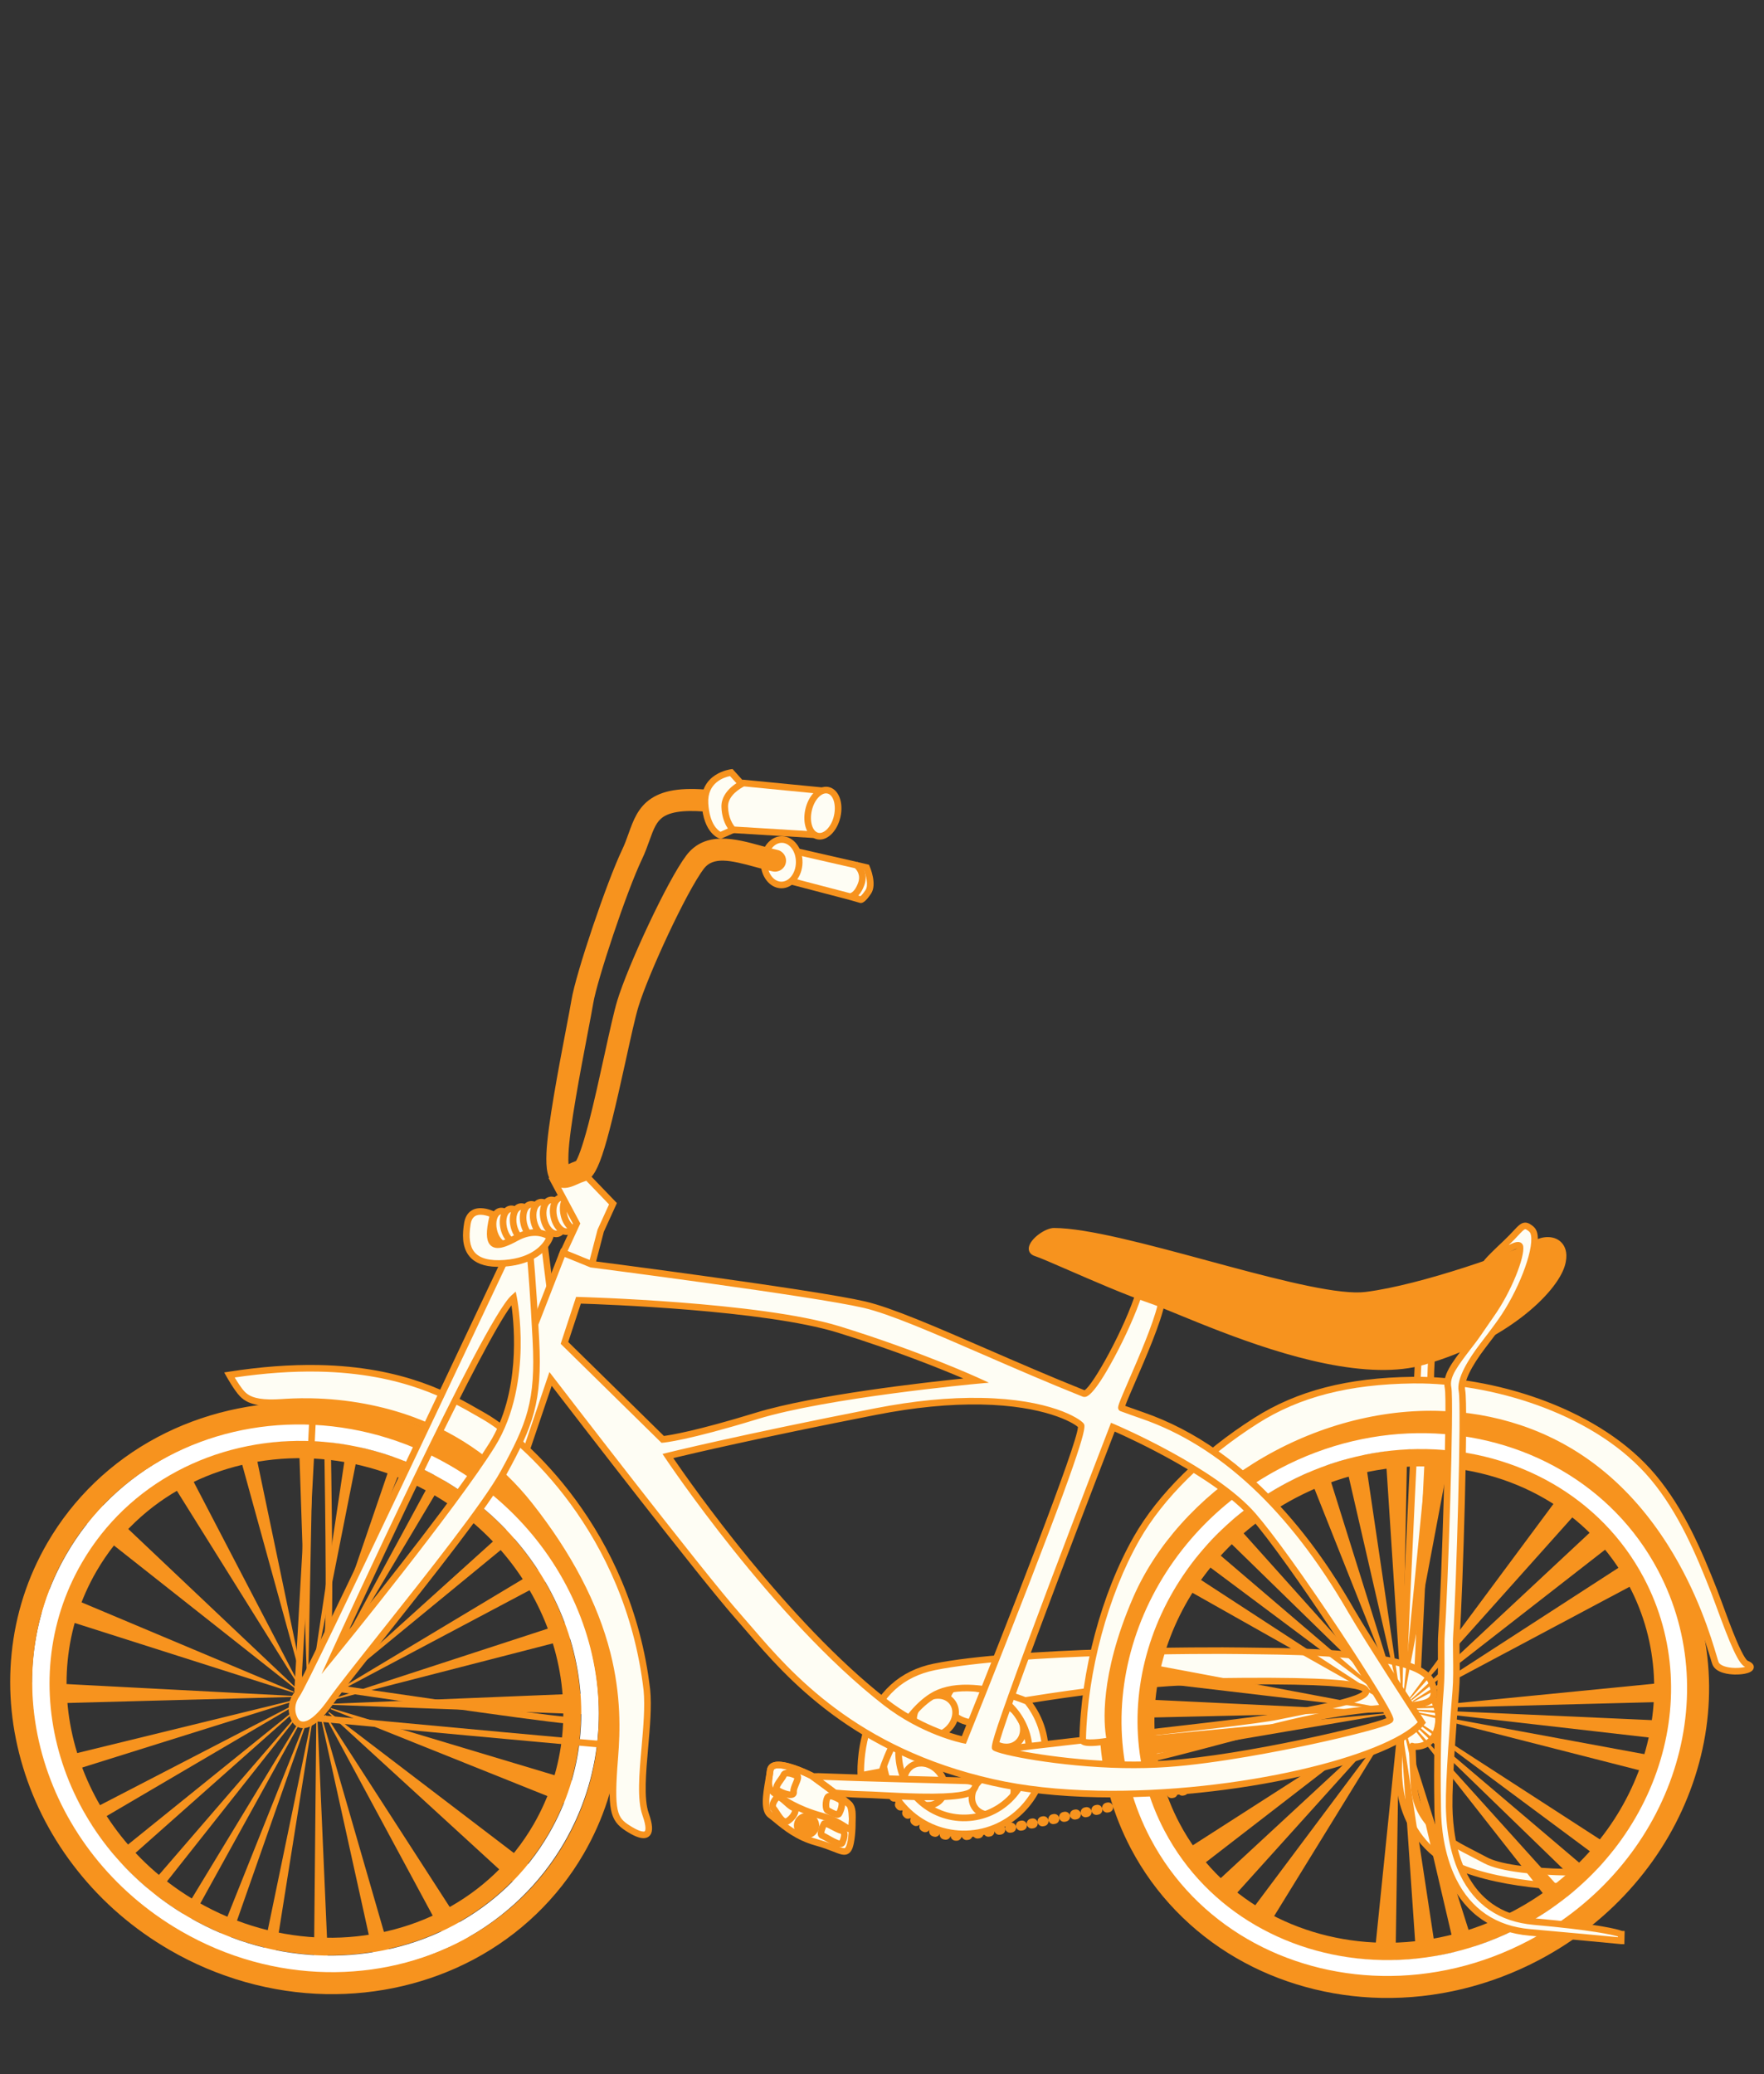 <?xml version="1.0" encoding="utf-8"?>
<!-- Generator: Adobe Illustrator 15.0.0, SVG Export Plug-In . SVG Version: 6.00 Build 0)  -->
<!DOCTYPE svg PUBLIC "-//W3C//DTD SVG 1.1//EN" "http://www.w3.org/Graphics/SVG/1.1/DTD/svg11.dtd">
<svg version="1.1" id="Layer_1" xmlns="http://www.w3.org/2000/svg" xmlns:xlink="http://www.w3.org/1999/xlink" x="0px" y="0px"
	 width="272.182px" height="319.98px" viewBox="0 -35.02 272.182 319.98" enable-background="new 0 -35.02 272.182 319.98"
	 xml:space="preserve">
<rect x="0" y="-35.02" width="272.182" height="319.98" fill="#333333" stroke="none"/>
<g>
	<g>
		
			<ellipse transform="matrix(0.976 -0.216 0.216 0.976 -31.584 20.483)" fill="#FEFDF4" cx="77.721" cy="154.437" rx="1.584" ry="2.66"/>
		<path fill="#F7931E" d="M78.059,157.563c-1.041-0.019-2.042-1.144-2.381-2.673c-0.384-1.735,0.212-3.293,1.358-3.547
			c0.114-0.025,0.232-0.037,0.348-0.034c1.041,0.021,2.042,1.144,2.381,2.675c0.385,1.732-0.212,3.291-1.357,3.544
			C78.293,157.555,78.176,157.566,78.059,157.563z M77.365,152.328c-0.037-0.002-0.073,0.002-0.108,0.01
			c-0.495,0.109-0.851,1.131-0.584,2.33c0.254,1.149,0.929,1.869,1.406,1.877c0.037,0.002,0.073-0.002,0.109-0.01
			c0.495-0.109,0.85-1.131,0.584-2.332C78.516,153.057,77.843,152.336,77.365,152.328z"/>
	</g>
	<g>
		
			<ellipse transform="matrix(0.976 -0.216 0.216 0.976 -31.469 20.806)" fill="#FEFDF4" cx="79.267" cy="154.094" rx="1.584" ry="2.659"/>
		<path fill="#F7931E" d="M79.604,157.223c-1.04-0.021-2.042-1.146-2.38-2.676c-0.173-0.781-0.152-1.564,0.061-2.206
			c0.241-0.731,0.703-1.208,1.298-1.34c0.114-0.025,0.231-0.038,0.348-0.034c1.041,0.02,2.042,1.144,2.38,2.674
			c0.173,0.781,0.152,1.564-0.059,2.205c-0.242,0.732-0.703,1.209-1.299,1.342C79.839,157.212,79.722,157.223,79.604,157.223z
			 M78.911,151.984c-0.037-0.001-0.073,0.002-0.108,0.01c-0.229,0.051-0.429,0.293-0.552,0.664
			c-0.153,0.464-0.166,1.071-0.033,1.668c0.254,1.147,0.928,1.868,1.406,1.877c0.037,0.001,0.073-0.004,0.108-0.012
			c0.228-0.05,0.428-0.291,0.552-0.665c0.152-0.462,0.164-1.069,0.033-1.666C80.063,152.713,79.389,151.993,78.911,151.984z"/>
	</g>
	<g>
		
			<ellipse transform="matrix(0.976 -0.216 0.216 0.976 -31.362 21.136)" fill="#FEFDF4" cx="80.813" cy="153.751" rx="1.584" ry="2.658"/>
		<path fill="#F7931E" d="M81.15,156.879c-1.04-0.021-2.041-1.146-2.379-2.676c-0.174-0.781-0.153-1.564,0.059-2.205
			c0.242-0.732,0.703-1.209,1.298-1.34c0.114-0.025,0.231-0.038,0.349-0.035c1.04,0.021,2.042,1.145,2.38,2.674
			c0.173,0.782,0.152,1.566-0.059,2.206c-0.242,0.733-0.703,1.209-1.299,1.341C81.385,156.868,81.268,156.881,81.15,156.879z
			 M80.457,151.642c-0.037-0.001-0.074,0.003-0.109,0.011c-0.228,0.05-0.428,0.293-0.551,0.665
			c-0.152,0.462-0.165,1.069-0.033,1.667c0.255,1.146,0.928,1.866,1.407,1.875c0.037,0.002,0.073-0.003,0.108-0.01
			c0.228-0.051,0.429-0.292,0.552-0.666c0.153-0.462,0.165-1.069,0.032-1.666C81.609,152.371,80.936,151.65,80.457,151.642z"/>
	</g>
	<g>
		
			<ellipse transform="matrix(0.976 -0.217 0.217 0.976 -31.278 21.485)" fill="#FEFDF4" cx="82.36" cy="153.408" rx="1.585" ry="2.659"/>
		<path fill="#F7931E" d="M82.698,156.535c-1.04-0.02-2.042-1.145-2.38-2.675c-0.386-1.733,0.212-3.292,1.357-3.545
			c0.115-0.025,0.231-0.036,0.349-0.034c1.041,0.02,2.042,1.145,2.381,2.674c0.173,0.781,0.152,1.564-0.06,2.205
			c-0.242,0.732-0.703,1.209-1.298,1.34C82.931,156.527,82.815,156.538,82.698,156.535z M82.003,151.299
			c-0.037,0-0.074,0.003-0.109,0.011c-0.495,0.109-0.85,1.13-0.584,2.331c0.254,1.147,0.929,1.867,1.407,1.877
			c0.037,0.001,0.073-0.004,0.108-0.012c0.228-0.05,0.429-0.292,0.552-0.665c0.153-0.462,0.164-1.069,0.032-1.667
			C83.156,152.027,82.482,151.307,82.003,151.299z"/>
	</g>
	<g>
		
			<ellipse transform="matrix(0.976 -0.216 0.216 0.976 -31.132 21.781)" fill="#FEFDF4" cx="83.907" cy="153.064" rx="1.584" ry="2.66"/>
		<path fill="#F7931E" d="M84.244,156.191c-1.041-0.02-2.042-1.144-2.38-2.675c-0.174-0.78-0.152-1.563,0.06-2.204
			c0.241-0.733,0.703-1.209,1.297-1.34c0.115-0.025,0.231-0.037,0.349-0.035c1.041,0.02,2.042,1.145,2.38,2.674
			c0.174,0.781,0.153,1.564-0.059,2.207c-0.242,0.732-0.703,1.208-1.298,1.34C84.478,156.184,84.362,156.195,84.244,156.191z
			 M83.55,150.956c-0.037-0.002-0.073,0.003-0.108,0.011c-0.227,0.05-0.429,0.292-0.552,0.665c-0.153,0.462-0.165,1.069-0.032,1.665
			c0.254,1.148,0.928,1.868,1.407,1.877c0.036,0.002,0.073-0.003,0.108-0.011c0.226-0.05,0.428-0.292,0.551-0.665
			c0.154-0.463,0.165-1.07,0.033-1.666C84.702,151.685,84.028,150.965,83.55,150.956z"/>
	</g>
	<g>
		
			<ellipse transform="matrix(0.976 -0.216 0.216 0.976 -31.03 22.116)" fill="#FEFDF4" cx="85.453" cy="152.722" rx="1.584" ry="2.66"/>
		<path fill="#F7931E" d="M85.79,155.85c-1.04-0.02-2.042-1.145-2.381-2.674c-0.384-1.734,0.212-3.293,1.358-3.547
			c0.114-0.025,0.231-0.037,0.349-0.035c1.04,0.02,2.041,1.146,2.38,2.676c0.173,0.781,0.152,1.563-0.06,2.205
			c-0.241,0.732-0.703,1.209-1.297,1.34C86.025,155.84,85.907,155.853,85.79,155.85z M85.095,150.613
			c-0.037-0.002-0.072,0.003-0.108,0.01c-0.495,0.11-0.85,1.13-0.584,2.332c0.253,1.147,0.928,1.867,1.406,1.877
			c0.037,0,0.074-0.004,0.109-0.012c0.228-0.05,0.429-0.293,0.552-0.665c0.153-0.462,0.165-1.069,0.032-1.667
			C86.249,151.341,85.574,150.623,85.095,150.613z"/>
	</g>
	<g>
		
			<ellipse transform="matrix(0.976 -0.216 0.216 0.976 -30.914 22.438)" fill="#FEFDF4" cx="87" cy="152.379" rx="1.584" ry="2.659"/>
		<path fill="#F7931E" d="M87.336,155.506c-1.04-0.02-2.042-1.144-2.38-2.674c-0.173-0.781-0.152-1.564,0.059-2.205
			c0.242-0.732,0.704-1.209,1.3-1.34c0.113-0.026,0.23-0.037,0.348-0.035c1.04,0.02,2.042,1.145,2.38,2.674
			c0.384,1.734-0.211,3.291-1.357,3.546C87.571,155.498,87.454,155.51,87.336,155.506z M86.642,150.271
			c-0.037-0.002-0.073,0.003-0.108,0.011c-0.227,0.051-0.428,0.291-0.551,0.665c-0.153,0.462-0.164,1.068-0.033,1.665
			c0.255,1.146,0.928,1.868,1.406,1.877c0.037,0,0.074-0.003,0.109-0.012c0.496-0.108,0.85-1.129,0.583-2.331
			C87.794,151,87.12,150.279,86.642,150.271z"/>
	</g>
	<g>
		
			<ellipse transform="matrix(0.976 -0.216 0.216 0.976 -30.799 22.761)" fill="#FEFDF4" cx="88.546" cy="152.036" rx="1.584" ry="2.658"/>
		<path fill="#F7931E" d="M88.883,155.164c-1.04-0.021-2.042-1.145-2.381-2.676c-0.173-0.781-0.153-1.564,0.059-2.205
			c0.242-0.732,0.703-1.207,1.298-1.34c0.114-0.025,0.231-0.037,0.349-0.035c1.04,0.02,2.042,1.145,2.38,2.674
			c0.173,0.782,0.152,1.565-0.061,2.207c-0.241,0.732-0.702,1.208-1.297,1.34C89.117,155.154,89,155.167,88.883,155.164z
			 M88.189,149.927c-0.037-0.001-0.073,0.004-0.109,0.011c-0.227,0.051-0.429,0.294-0.551,0.666
			c-0.152,0.462-0.164,1.068-0.033,1.666c0.255,1.146,0.929,1.867,1.407,1.876c0.037,0.001,0.073-0.003,0.108-0.011
			c0.228-0.051,0.429-0.293,0.552-0.666c0.153-0.461,0.165-1.068,0.033-1.666C89.34,150.656,88.667,149.936,88.189,149.927z"/>
	</g>
	<g>
		
			<ellipse transform="matrix(0.122 0.993 -0.993 0.122 357.851 67.821)" fill="#FEFDF4" cx="140.572" cy="236.279" rx="4.157" ry="3.213"/>
		<path fill="#F7931E" d="M140.713,240.933c-1.896-0.036-3.545-1.841-3.836-4.197c-0.315-2.554,1.086-4.835,3.123-5.087
			c0.142-0.018,0.287-0.025,0.43-0.022c1.896,0.037,3.545,1.842,3.836,4.198c0.148,1.213-0.078,2.403-0.642,3.354
			c-0.589,0.993-1.471,1.606-2.48,1.731C141.001,240.929,140.858,240.937,140.713,240.933z M140.409,232.644
			c-0.094-0.002-0.189,0.004-0.283,0.015c-1.48,0.184-2.483,1.957-2.237,3.952c0.225,1.827,1.475,3.278,2.846,3.305
			c0.094,0.001,0.189-0.004,0.284-0.016c0.691-0.085,1.306-0.526,1.729-1.24c0.448-0.757,0.629-1.721,0.506-2.71
			C143.03,234.123,141.78,232.67,140.409,232.644z"/>
	</g>
	<g>
		
			<ellipse transform="matrix(0.122 0.993 -0.993 0.122 371.41 50.457)" fill="#FEFDF4" cx="157.175" cy="235.237" rx="4.158" ry="3.213"/>
		<path fill="#F7931E" d="M157.317,239.891c-1.896-0.036-3.545-1.842-3.835-4.198c-0.315-2.554,1.085-4.835,3.122-5.088
			c0.141-0.017,0.286-0.024,0.43-0.021c1.895,0.037,3.543,1.841,3.836,4.197c0.314,2.554-1.087,4.836-3.122,5.088
			C157.605,239.886,157.46,239.894,157.317,239.891z M157.014,231.602c-0.095-0.003-0.19,0.003-0.285,0.014
			c-1.479,0.183-2.483,1.956-2.237,3.952c0.227,1.827,1.476,3.278,2.845,3.305c0.095,0.002,0.191-0.003,0.285-0.014
			c1.479-0.184,2.482-1.957,2.237-3.953C159.632,233.078,158.382,231.629,157.014,231.602z"/>
	</g>
	<g>
		
			<ellipse transform="matrix(0.994 0.11 -0.11 0.994 27.805 -14.775)" fill="#FEFDF4" cx="147.464" cy="243.956" rx="4.157" ry="3.213"/>
		<path fill="#F7931E" d="M147.593,247.689c-0.179-0.004-0.36-0.016-0.537-0.034c-2.559-0.284-4.455-2.172-4.23-4.212
			c0.209-1.883,2.147-3.268,4.51-3.221c0.179,0.003,0.359,0.016,0.538,0.034c1.216,0.136,2.323,0.631,3.116,1.397
			c0.829,0.802,1.225,1.801,1.112,2.813C151.895,246.35,149.956,247.735,147.593,247.689z M147.316,241.239
			c-1.832-0.033-3.328,0.96-3.478,2.315c-0.163,1.482,1.33,2.867,3.329,3.089c0.147,0.016,0.298,0.026,0.444,0.029
			c1.833,0.034,3.328-0.96,3.479-2.315c0.075-0.692-0.211-1.393-0.809-1.971c-0.634-0.61-1.529-1.008-2.521-1.118
			C147.615,241.254,147.464,241.243,147.316,241.239z"/>
	</g>
	<g>
		
			<ellipse transform="matrix(0.994 0.11 -0.11 0.994 25.895 -15.125)" fill="#FEFDF4" cx="150.282" cy="227.56" rx="4.158" ry="3.212"/>
		<path fill="#F7931E" d="M150.411,231.294c-0.179-0.003-0.359-0.015-0.538-0.034c-2.558-0.282-4.454-2.173-4.229-4.213
			c0.209-1.881,2.146-3.267,4.512-3.222c0.176,0.004,0.357,0.017,0.536,0.036c2.557,0.283,4.455,2.173,4.229,4.213
			C154.712,229.955,152.773,231.339,150.411,231.294z M150.136,224.844c-1.835-0.035-3.33,0.961-3.479,2.316
			c-0.164,1.481,1.329,2.866,3.329,3.088c0.147,0.016,0.298,0.026,0.445,0.028c1.832,0.035,3.328-0.959,3.478-2.316
			c0.164-1.48-1.33-2.865-3.329-3.086C150.433,224.857,150.281,224.847,150.136,224.844z"/>
	</g>
	<g>
		
			<ellipse transform="matrix(0.639 0.769 -0.769 0.639 236.212 -23.025)" fill="#FEFDF4" cx="142.647" cy="240.25" rx="3.451" ry="2.912"/>
		<path fill="#F7931E" d="M143.102,244.001c-1.153-0.022-2.278-0.592-3.086-1.563c-1.396-1.679-1.351-4.027,0.101-5.232
			c0.573-0.478,1.293-0.722,2.076-0.707c1.138,0.022,2.291,0.607,3.087,1.563c1.396,1.68,1.351,4.026-0.1,5.234
			C144.605,243.771,143.887,244.016,143.102,244.001z M142.174,237.517c-0.538-0.01-1.023,0.153-1.406,0.471
			c-1.02,0.848-1.007,2.551,0.031,3.799c0.608,0.733,1.478,1.181,2.322,1.195c0.537,0.011,1.024-0.151,1.407-0.47
			c1.019-0.847,1.006-2.551-0.032-3.799C143.888,237.98,143.02,237.533,142.174,237.517z"/>
	</g>
	<g>
		
			<ellipse transform="matrix(0.639 0.769 -0.769 0.639 233.619 -35.597)" fill="#FEFDF4" cx="154.759" cy="231.26" rx="3.45" ry="2.913"/>
		<path fill="#F7931E" d="M155.213,235.011c-1.154-0.022-2.279-0.592-3.086-1.562c-1.396-1.68-1.35-4.027,0.102-5.233
			c0.572-0.476,1.29-0.72,2.076-0.706c1.136,0.023,2.291,0.607,3.087,1.564c1.394,1.679,1.35,4.026-0.101,5.231
			C156.717,234.782,155.999,235.025,155.213,235.011z M154.285,228.528c-0.538-0.011-1.023,0.151-1.407,0.47
			c-1.019,0.847-1.005,2.552,0.032,3.799c0.608,0.732,1.478,1.18,2.322,1.196c0.537,0.01,1.024-0.152,1.407-0.472
			c1.019-0.847,1.005-2.552-0.032-3.798C155.998,228.991,155.13,228.543,154.285,228.528z"/>
	</g>
	<g>
		
			<ellipse transform="matrix(0.769 -0.639 0.639 0.769 -119.173 153.742)" fill="#FEFDF4" cx="153.198" cy="241.811" rx="3.452" ry="2.914"/>
		<path fill="#F7931E" d="M152.591,245.463c-0.985-0.019-1.853-0.418-2.438-1.121c-1.206-1.452-0.821-3.769,0.858-5.164
			c0.814-0.676,1.807-1.038,2.794-1.02c0.986,0.02,1.854,0.418,2.438,1.121c0.595,0.716,0.826,1.654,0.65,2.645
			c-0.171,0.958-0.706,1.853-1.508,2.519C154.572,245.118,153.579,245.482,152.591,245.463z M153.785,239.177
			c-0.743-0.016-1.497,0.263-2.123,0.784c-1.248,1.037-1.574,2.71-0.727,3.729c0.395,0.473,0.989,0.741,1.675,0.754
			c0.744,0.015,1.498-0.266,2.124-0.785c0.617-0.513,1.027-1.191,1.156-1.914c0.121-0.689-0.031-1.334-0.43-1.814
			C155.067,239.457,154.473,239.188,153.785,239.177z"/>
	</g>
	<g>
		
			<ellipse transform="matrix(0.769 -0.639 0.639 0.769 -113.532 145.274)" fill="#FEFDF4" cx="144.208" cy="229.699" rx="3.451" ry="2.915"/>
		<path fill="#F7931E" d="M143.602,233.352c-0.987-0.019-1.853-0.417-2.438-1.12c-1.206-1.452-0.821-3.768,0.857-5.164
			c0.814-0.677,1.807-1.039,2.794-1.02c0.988,0.018,1.854,0.416,2.438,1.121c0.596,0.715,0.827,1.654,0.651,2.644
			c-0.172,0.96-0.707,1.852-1.508,2.52C145.581,233.007,144.589,233.371,143.602,233.352z M144.796,227.065
			c-0.743-0.016-1.498,0.265-2.125,0.785c-1.246,1.037-1.572,2.71-0.724,3.729c0.393,0.474,0.988,0.742,1.674,0.754
			c0.743,0.015,1.497-0.264,2.124-0.786c0.617-0.512,1.026-1.191,1.156-1.912c0.122-0.69-0.031-1.335-0.431-1.816
			C146.076,227.347,145.482,227.077,144.796,227.065z"/>
	</g>
	<g>
		<path fill="#F7931E" d="M147.438,248.963c-0.422-0.008-0.763-0.356-0.755-0.778c0.009-0.422,0.352-0.757,0.773-0.749l0.011,0.001
			c0.049,0.001,0.098,0,0.146,0.001c0.004,0.001,0.009,0,0.013,0.001c0.416,0.009,0.75,0.349,0.748,0.766
			c-0.001,0.422-0.345,0.762-0.766,0.762C147.552,248.966,147.494,248.965,147.438,248.963z M145.911,248.814
			c-0.04,0-0.079-0.005-0.121-0.012c-0.059-0.011-0.118-0.022-0.178-0.034c-0.415-0.08-0.685-0.482-0.604-0.896
			c0.001-0.002,0.001-0.004,0.002-0.007c-0.001,0.002-0.001,0.002,0,0.004c-0.146,0.395-0.584,0.6-0.981,0.454
			c-0.057-0.021-0.114-0.043-0.171-0.064c-0.394-0.152-0.589-0.596-0.437-0.989c0.003-0.003,0.002-0.008,0.006-0.013
			c-0.003,0.003-0.003,0.007-0.006,0.01c-0.208,0.366-0.676,0.494-1.042,0.287c-0.052-0.031-0.105-0.061-0.157-0.092
			c-0.363-0.215-0.484-0.684-0.27-1.047c0.004-0.006,0.008-0.011,0.011-0.016c-0.004,0.004-0.007,0.008-0.011,0.012
			c-0.26,0.332-0.739,0.393-1.072,0.133c-0.047-0.037-0.094-0.075-0.142-0.113c-0.328-0.263-0.379-0.744-0.115-1.073
			c0.006-0.008,0.012-0.015,0.019-0.022c-0.006,0.006-0.013,0.011-0.018,0.019c-0.299,0.298-0.782,0.298-1.08-0.001
			c-0.042-0.044-0.085-0.086-0.128-0.129c-0.293-0.302-0.285-0.786,0.019-1.08c0.301-0.294,0.785-0.286,1.079,0.017
			c0.037,0.038,0.072,0.075,0.111,0.112c0.285,0.286,0.297,0.741,0.036,1.04c0.271-0.288,0.723-0.324,1.036-0.071
			c0.041,0.033,0.082,0.066,0.124,0.099c0.312,0.243,0.383,0.679,0.178,1.005c0.23-0.308,0.66-0.398,0.999-0.198
			c0.045,0.026,0.091,0.053,0.136,0.079c0.338,0.19,0.473,0.602,0.329,0.951c0.183-0.33,0.585-0.483,0.946-0.343
			c0.047,0.019,0.096,0.037,0.145,0.055c0.359,0.132,0.562,0.505,0.485,0.869c0.126-0.348,0.491-0.562,0.867-0.488
			c0.05,0.01,0.102,0.02,0.153,0.028c0.415,0.075,0.691,0.472,0.616,0.887C146.611,248.561,146.281,248.822,145.911,248.814z
			 M149.119,248.864c-0.375-0.008-0.696-0.29-0.743-0.675c-0.05-0.418,0.251-0.798,0.669-0.849l0.166-0.019
			c0.418-0.052,0.8,0.246,0.851,0.664c0.052,0.419-0.246,0.799-0.665,0.85l-0.171,0.021
			C149.19,248.862,149.156,248.865,149.119,248.864z M150.807,248.628c-0.363-0.008-0.68-0.275-0.739-0.647
			c-0.064-0.417,0.223-0.807,0.639-0.871l0.164-0.026c0.418-0.064,0.808,0.217,0.874,0.635c0.067,0.416-0.217,0.808-0.633,0.874
			l-0.172,0.025C150.895,248.625,150.851,248.628,150.807,248.628z M152.489,248.352c-0.359-0.007-0.675-0.268-0.738-0.635
			c-0.071-0.415,0.208-0.811,0.623-0.882l0.168-0.028c0.417-0.072,0.811,0.208,0.881,0.621c0.072,0.416-0.206,0.811-0.622,0.883
			l-0.166,0.03C152.584,248.349,152.535,248.353,152.489,248.352z M154.164,248.053c-0.357-0.007-0.67-0.263-0.737-0.625
			c-0.076-0.415,0.198-0.812,0.612-0.89l0.17-0.031c0.414-0.075,0.812,0.2,0.888,0.614c0.075,0.416-0.199,0.813-0.613,0.889
			l-0.167,0.032C154.266,248.05,154.214,248.054,154.164,248.053z M155.834,247.74c-0.353-0.006-0.665-0.26-0.735-0.62
			c-0.077-0.415,0.194-0.814,0.608-0.894l0.167-0.031c0.413-0.08,0.813,0.191,0.893,0.606c0.081,0.413-0.191,0.813-0.605,0.895
			l-0.167,0.029C155.939,247.736,155.887,247.741,155.834,247.74z M157.504,247.418c-0.352-0.008-0.663-0.259-0.733-0.618
			c-0.081-0.414,0.189-0.814,0.603-0.896l0.165-0.032c0.415-0.082,0.815,0.187,0.898,0.6c0.08,0.413-0.188,0.815-0.602,0.898
			l-0.168,0.032C157.612,247.414,157.558,247.418,157.504,247.418z M159.172,247.086c-0.351-0.007-0.66-0.256-0.732-0.613
			c-0.083-0.414,0.183-0.815,0.598-0.899l0.166-0.034c0.415-0.082,0.816,0.186,0.899,0.599s-0.184,0.815-0.598,0.899l-0.167,0.032
			C159.282,247.082,159.227,247.087,159.172,247.086z M160.838,246.748c-0.348-0.008-0.658-0.254-0.732-0.61
			c-0.085-0.412,0.183-0.817,0.594-0.901l0.167-0.034c0.415-0.084,0.817,0.182,0.902,0.594c0.084,0.414-0.183,0.817-0.595,0.901
			l-0.167,0.034C160.95,246.743,160.894,246.748,160.838,246.748z M162.503,246.404c-0.348-0.007-0.658-0.253-0.732-0.607
			c-0.087-0.413,0.178-0.818,0.592-0.904l0.167-0.035c0.414-0.084,0.817,0.18,0.904,0.594c0.084,0.412-0.181,0.816-0.593,0.902
			l-0.166,0.033C162.616,246.4,162.56,246.405,162.503,246.404z M164.168,246.056c-0.349-0.007-0.658-0.252-0.732-0.605
			c-0.087-0.413,0.176-0.817,0.589-0.906l0.169-0.034c0.412-0.087,0.816,0.179,0.902,0.592s-0.18,0.817-0.593,0.902l-0.162,0.035
			C164.282,246.052,164.224,246.057,164.168,246.056z M165.829,245.703c-0.348-0.006-0.657-0.25-0.731-0.604
			c-0.087-0.414,0.177-0.818,0.588-0.907l0.168-0.033c0.41-0.088,0.817,0.177,0.904,0.589c0.087,0.413-0.177,0.817-0.59,0.904
			l-0.165,0.036C165.946,245.699,165.886,245.704,165.829,245.703z M167.491,245.348c-0.347-0.007-0.655-0.25-0.731-0.604
			c-0.089-0.412,0.175-0.818,0.586-0.908l0.164-0.034c0.413-0.09,0.819,0.172,0.909,0.584c0.089,0.413-0.174,0.819-0.585,0.908
			l-0.167,0.037C167.608,245.343,167.548,245.349,167.491,245.348z M169.152,244.987c-0.345-0.007-0.653-0.248-0.729-0.602
			c-0.091-0.411,0.171-0.817,0.584-0.908l0.168-0.035c0.413-0.088,0.817,0.174,0.906,0.586c0.088,0.413-0.176,0.819-0.587,0.906
			l-0.163,0.036C169.271,244.983,169.211,244.988,169.152,244.987z M138.941,244.312c-0.219-0.004-0.433-0.101-0.58-0.283
			c-0.038-0.047-0.075-0.094-0.111-0.141c-0.262-0.33-0.205-0.811,0.126-1.07c0.332-0.264,0.812-0.206,1.072,0.124
			c0.034,0.043,0.067,0.084,0.101,0.127c0.266,0.327,0.215,0.81-0.114,1.074C139.288,244.26,139.114,244.315,138.941,244.312z
			 M170.813,244.625c-0.346-0.006-0.654-0.249-0.73-0.601c-0.09-0.412,0.17-0.818,0.583-0.909l0.165-0.036
			c0.413-0.089,0.821,0.173,0.909,0.585c0.09,0.41-0.172,0.818-0.584,0.908l-0.163,0.036
			C170.931,244.621,170.87,244.627,170.813,244.625z M172.473,244.261c-0.345-0.007-0.654-0.247-0.731-0.6
			c-0.092-0.411,0.17-0.818,0.582-0.91l0.166-0.037c0.409-0.09,0.818,0.17,0.91,0.582c0.089,0.412-0.17,0.82-0.582,0.91
			l-0.167,0.038C172.591,244.256,172.531,244.262,172.473,244.261z M174.13,243.894c-0.345-0.006-0.652-0.248-0.729-0.6
			c-0.09-0.413,0.169-0.82,0.581-0.91l0.164-0.037c0.411-0.091,0.819,0.17,0.911,0.582c0.093,0.411-0.167,0.818-0.579,0.909
			l-0.167,0.037C174.25,243.89,174.191,243.895,174.13,243.894z M137.937,242.941c-0.241-0.005-0.477-0.123-0.621-0.339
			c-0.032-0.049-0.065-0.097-0.098-0.147c-0.232-0.354-0.133-0.826,0.22-1.058c0.354-0.229,0.827-0.133,1.058,0.221l0.091,0.135
			c0.234,0.352,0.14,0.825-0.211,1.061C138.24,242.903,138.088,242.945,137.937,242.941z M175.789,243.523
			c-0.344-0.007-0.65-0.246-0.729-0.598c-0.093-0.411,0.166-0.819,0.576-0.911l0.168-0.038c0.401-0.09,0.802,0.155,0.903,0.551
			c-0.074-0.401,0.181-0.794,0.583-0.885l0.168-0.037c0.411-0.093,0.819,0.165,0.911,0.577c0.094,0.412-0.166,0.82-0.578,0.912
			l-0.164,0.037c-0.402,0.091-0.803-0.154-0.906-0.55c0.075,0.403-0.182,0.796-0.585,0.886l-0.163,0.037
			C175.91,243.519,175.85,243.523,175.789,243.523z M179.102,242.775c-0.343-0.006-0.649-0.243-0.729-0.595
			c-0.093-0.411,0.165-0.82,0.577-0.914l0.163-0.036c0.411-0.095,0.82,0.162,0.916,0.573c0.094,0.411-0.163,0.821-0.575,0.916
			l-0.168,0.037C179.224,242.771,179.162,242.777,179.102,242.775z M180.765,242.397c-0.343-0.007-0.651-0.245-0.729-0.595
			c-0.094-0.411,0.163-0.82,0.575-0.913l0.163-0.037c0.411-0.095,0.822,0.162,0.916,0.573c0.095,0.411-0.162,0.82-0.572,0.916
			l-0.168,0.037C180.887,242.393,180.824,242.399,180.765,242.397z M182.42,242.019c-0.341-0.007-0.647-0.244-0.729-0.592
			c-0.095-0.411,0.161-0.821,0.573-0.916l0.168-0.038c0.411-0.093,0.82,0.163,0.914,0.576c0.094,0.41-0.164,0.819-0.576,0.914
			l-0.163,0.036C182.544,242.014,182.483,242.02,182.42,242.019z M136.395,241.1l-0.084-0.15c-0.204-0.371-0.068-0.836,0.302-1.038
			c0.369-0.203,0.834-0.068,1.037,0.302l0.075,0.135l-0.663,0.381L136.395,241.1z M184.077,241.638
			c-0.343-0.008-0.648-0.244-0.729-0.592c-0.096-0.412,0.16-0.821,0.572-0.916l0.163-0.039c0.41-0.095,0.821,0.159,0.917,0.572
			c0.096,0.41-0.159,0.82-0.57,0.916l-0.167,0.039C184.201,241.632,184.138,241.639,184.077,241.638z M185.733,241.254
			c-0.342-0.006-0.647-0.242-0.73-0.59c-0.094-0.41,0.161-0.822,0.571-0.917l0.168-0.04c0.411-0.094,0.821,0.164,0.915,0.574
			c0.095,0.409-0.163,0.819-0.572,0.916l-0.164,0.037C185.858,241.248,185.793,241.255,185.733,241.254z M136.272,239.979
			c-0.282-0.005-0.55-0.168-0.677-0.44l-0.074-0.158c-0.176-0.384-0.007-0.837,0.376-1.013s0.837-0.009,1.012,0.374l0.07,0.151
			c0.179,0.383,0.012,0.837-0.371,1.016C136.5,239.959,136.386,239.982,136.272,239.979z M187.386,240.868
			c-0.341-0.006-0.646-0.242-0.729-0.59c-0.094-0.41,0.161-0.821,0.571-0.916l0.164-0.04c0.412-0.097,0.823,0.158,0.919,0.569
			c0.095,0.412-0.16,0.822-0.57,0.918l-0.165,0.04C187.513,240.864,187.449,240.87,187.386,240.868z M189.04,240.48
			c-0.338-0.006-0.646-0.241-0.727-0.588c-0.097-0.41,0.156-0.821,0.567-0.918l0.166-0.038c0.409-0.1,0.82,0.155,0.919,0.565
			c0.096,0.41-0.156,0.821-0.568,0.919l-0.165,0.039C189.167,240.476,189.105,240.482,189.04,240.48z M190.695,240.091
			c-0.34-0.006-0.646-0.242-0.727-0.587c-0.098-0.411,0.156-0.822,0.567-0.92l0.164-0.038c0.41-0.099,0.822,0.157,0.92,0.567
			c0.097,0.408-0.158,0.821-0.568,0.919l-0.165,0.039C190.823,240.086,190.758,240.093,190.695,240.091z M192.348,239.699
			c-0.34-0.007-0.645-0.242-0.727-0.589c-0.096-0.409,0.158-0.822,0.567-0.918l0.162-0.039c0.41-0.099,0.823,0.155,0.921,0.564
			c0.099,0.41-0.153,0.824-0.564,0.92l-0.167,0.041C192.477,239.694,192.411,239.701,192.348,239.699z M135.614,238.409
			c-0.307-0.006-0.594-0.198-0.704-0.505c-0.043-0.118-0.062-0.182-0.062-0.182c-0.132-0.4,0.086-0.832,0.485-0.964
			c0.4-0.131,0.832,0.084,0.964,0.484c0.002,0.007,0.019,0.056,0.051,0.143c0.143,0.396-0.062,0.834-0.459,0.978
			C135.798,238.396,135.705,238.411,135.614,238.409z M194.001,239.305c-0.338-0.006-0.644-0.24-0.728-0.586
			c-0.098-0.41,0.156-0.822,0.565-0.921l0.166-0.039c0.41-0.099,0.821,0.154,0.92,0.565c0.098,0.409-0.154,0.821-0.563,0.92
			l-0.166,0.039C194.13,239.299,194.066,239.305,194.001,239.305z M195.655,238.907c-0.339-0.007-0.644-0.24-0.728-0.584
			c-0.1-0.411,0.153-0.822,0.563-0.923l0.163-0.039c0.41-0.099,0.823,0.151,0.924,0.562s-0.15,0.823-0.562,0.924l-0.165,0.038
			C195.784,238.9,195.719,238.909,195.655,238.907z M197.307,238.508c-0.337-0.007-0.643-0.239-0.728-0.583
			c-0.099-0.411,0.151-0.824,0.562-0.924l0.161-0.039c0.41-0.102,0.824,0.147,0.926,0.559c0.1,0.408-0.15,0.824-0.56,0.924
			l-0.168,0.043C197.438,238.502,197.37,238.51,197.307,238.508z M198.958,238.104c-0.337-0.006-0.644-0.238-0.728-0.581
			c-0.1-0.41,0.151-0.822,0.56-0.924l0.165-0.041c0.409-0.1,0.823,0.149,0.924,0.56c0.102,0.409-0.148,0.822-0.557,0.924
			l-0.168,0.041C199.09,238.098,199.023,238.106,198.958,238.104z M200.609,237.697c-0.337-0.008-0.642-0.236-0.726-0.58
			c-0.103-0.408,0.147-0.823,0.557-0.925l0.166-0.041c0.408-0.101,0.822,0.148,0.924,0.559c0.102,0.408-0.147,0.822-0.558,0.924
			l-0.165,0.041C200.741,237.691,200.674,237.699,200.609,237.697z M202.258,237.286c-0.335-0.006-0.638-0.234-0.726-0.578
			c-0.102-0.408,0.146-0.822,0.556-0.926l0.164-0.042c0.41-0.102,0.824,0.146,0.928,0.555c0.102,0.409-0.146,0.824-0.556,0.928
			l-0.165,0.041C202.392,237.281,202.324,237.287,202.258,237.286z M203.907,236.87c-0.335-0.006-0.639-0.232-0.726-0.575
			c-0.104-0.409,0.144-0.825,0.553-0.928l0.165-0.043c0.408-0.104,0.824,0.144,0.928,0.554c0.104,0.408-0.144,0.823-0.552,0.927
			l-0.165,0.042C204.043,236.864,203.975,236.873,203.907,236.87z M205.556,236.448c-0.334-0.006-0.637-0.234-0.724-0.573
			c-0.106-0.408,0.141-0.824,0.548-0.93l0.162-0.042c0.409-0.105,0.826,0.138,0.932,0.547c0.107,0.408-0.137,0.824-0.546,0.931
			l-0.166,0.044C205.692,236.443,205.624,236.449,205.556,236.448z M207.203,236.018c-0.332-0.006-0.635-0.23-0.723-0.567
			c-0.108-0.408,0.132-0.825,0.54-0.935l0.166-0.044c0.407-0.108,0.826,0.137,0.934,0.544s-0.137,0.826-0.543,0.934l-0.164,0.042
			C207.344,236.012,207.272,236.019,207.203,236.018z M208.847,235.574c-0.331-0.007-0.628-0.227-0.722-0.562
			c-0.111-0.406,0.127-0.826,0.534-0.938l0.162-0.046c0.404-0.112,0.826,0.125,0.939,0.531s-0.125,0.827-0.53,0.941l-0.166,0.045
			C208.992,235.567,208.919,235.574,208.847,235.574z M210.492,235.102c-0.323-0.005-0.62-0.217-0.718-0.542
			c-0.123-0.402,0.102-0.828,0.505-0.95l0.159-0.048c0.402-0.123,0.83,0.102,0.955,0.505c0.124,0.403-0.103,0.83-0.505,0.954
			l-0.159,0.05C210.651,235.094,210.572,235.104,210.492,235.102z"/>
	</g>
	<g>
		<path fill="#FEFDF4" d="M148.981,222.804c-6.934-0.133-12.665,5.38-12.798,12.313c-0.133,6.936,5.38,12.665,12.314,12.798
			c6.937,0.135,12.666-5.38,12.799-12.314C161.429,228.666,155.915,222.937,148.981,222.804z M148.545,245.447
			c-5.571-0.106-10-4.71-9.895-10.282c0.108-5.571,4.711-10.001,10.282-9.894c5.572,0.106,10.002,4.71,9.894,10.282
			C158.721,241.126,154.117,245.555,148.545,245.447z"/>
		<path fill="#F7931E" d="M148.488,248.425c-7.203-0.139-12.952-6.111-12.815-13.316c0.141-7.205,6.114-12.952,13.317-12.813
			c7.206,0.139,12.953,6.112,12.814,13.315C161.667,242.815,155.693,248.563,148.488,248.425z M148.97,223.312
			c-6.643-0.127-12.15,5.174-12.278,11.816c-0.126,6.643,5.173,12.151,11.816,12.279c6.643,0.126,12.15-5.173,12.277-11.816
			C160.914,228.948,155.614,223.439,148.97,223.312z M148.535,245.956c-5.844-0.111-10.505-4.957-10.393-10.801
			c0.113-5.842,4.958-10.505,10.8-10.393c5.844,0.112,10.506,4.957,10.394,10.801C159.224,241.406,154.379,246.068,148.535,245.956z
			 M148.923,225.78c-5.282-0.101-9.662,4.113-9.762,9.394c-0.103,5.284,4.112,9.663,9.394,9.765
			c5.282,0.102,9.661-4.113,9.763-9.395C158.419,230.262,154.205,225.883,148.923,225.78z"/>
	</g>
	<g>
		<path fill="#FEFDF4" d="M218.995,171.475c0,0-2.222,44.938-2.326,50.368c-0.104,5.429-0.585,12.718-0.585,12.718
			s-2.052,9.636,4.788,15.879c6.839,6.241,25.859,5.759,25.859,5.759l-0.464-2.385c0,0-12.908,0.431-17.107-1.856
			c-4.199-2.288-10.605-4.617-10.98-11.585c-0.375-6.966-0.227-5.945-0.227-5.945s3.385,0.576,3.972-3.487
			c0.589-4.062-3.27-6.514-3.27-6.514s1.682-34.425,1.965-40.359c0.284-5.937-0.277-12.058,1.642-14.736L218.995,171.475z"/>
		<path fill="#F7931E" d="M244.346,256.701C244.346,256.701,244.346,256.701,244.346,256.701
			c-5.334-0.104-18.333-0.881-23.816-5.885c-3.651-3.334-4.8-7.606-5.122-10.604c-0.327-3.052,0.104-5.386,0.172-5.72
			c0.036-0.553,0.481-7.496,0.58-12.661c0.104-5.375,2.305-49.934,2.328-50.384l0.012-0.258l5.768-3.785l-1.591,2.222
			c-1.344,1.874-1.39,5.815-1.44,9.987c-0.017,1.462-0.035,2.975-0.106,4.477c-0.268,5.581-1.79,36.765-1.95,40.076
			c0.893,0.652,3.795,3.084,3.25,6.845c-0.511,3.545-3.028,3.936-3.99,3.952c0.017,0.65,0.073,2.11,0.25,5.381
			c0.312,5.814,4.961,8.198,9.063,10.302c0.579,0.296,1.127,0.578,1.65,0.863c1.926,1.048,6.347,1.689,12.451,1.808
			c2.506,0.048,4.379-0.013,4.396-0.014l0.436-0.015l0.659,3.403l-0.602,0.015C246.707,256.707,245.818,256.73,244.346,256.701z
			 M219.491,171.758c-0.182,3.68-2.214,44.947-2.313,50.094c-0.104,5.38-0.581,12.67-0.586,12.742l-0.009,0.073
			c-0.02,0.094-1.904,9.43,4.632,15.396c5.228,4.771,17.931,5.52,23.149,5.621h0.001c0.744,0.014,1.343,0.015,1.749,0.012
			l-0.265-1.364c-0.702,0.017-2.194,0.038-4.017,0.004c-4.431-0.086-10.269-0.489-12.917-1.932
			c-0.512-0.279-1.056-0.559-1.629-0.853c-4.131-2.117-9.271-4.753-9.616-11.153c-0.331-6.138-0.305-6.164-0.1-6.376l0.154-0.16
			l0.225,0.004c0.021,0,0.137,0.006,0.255,0.074c0.034,0.002,0.072,0.005,0.115,0.005c0.989,0.02,2.707-0.354,3.102-3.079
			c0.534-3.693-3.004-5.987-3.039-6.011l-0.25-0.159l0.015-0.295c0.018-0.344,1.684-34.492,1.964-40.36
			c0.071-1.483,0.089-2.986,0.106-4.438c0.042-3.493,0.078-6.619,0.798-8.846L219.491,171.758z"/>
	</g>
	<g>
		<path fill="#FEFDF4" d="M132.829,238.901c0,0-0.913-14.276,11.356-16.756c12.268-2.479,41.466-2.598,47.404-2.483
			s27.331-0.153,29.272,4.808c1.942,4.959-3.279,2.821-16.054,5.123c-12.774,2.3-33.283,9.542-42.608,9.024
			c-9.326-0.519-15.571-2.337-10.632-3.26c4.94-0.924,40.484-4.483,45.598-5.573c5.113-1.091,14.818-2.601,13.49-4.154
			c-1.328-1.552-16.948-1.344-26.457-1.188c-9.508,0.157-26.026,2.895-26.026,2.895s-9.261-3.911-14.416-0.616
			s-7.691,11.563-7.691,11.563L132.829,238.901z"/>
		<path fill="#F7931E" d="M132.357,239.51l-0.037-0.576c-0.009-0.149-0.22-3.715,1.103-7.643c1.768-5.258,5.456-8.593,10.66-9.645
			c12.554-2.537,42.523-2.588,47.517-2.493c0.543,0.011,1.216,0.018,1.99,0.025c1.08,0.012,2.306,0.025,3.677,0.052
			c15.187,0.293,22.835,1.898,24.071,5.052c0.522,1.337,0.565,2.235,0.141,2.916c-0.753,1.203-2.746,1.362-6.362,1.653
			c-2.526,0.201-5.985,0.479-10.218,1.24c-4.784,0.863-10.548,2.392-16.651,4.01c-9.567,2.538-19.461,5.162-25.435,5.047
			c-0.22-0.003-0.435-0.012-0.64-0.023c-3.36-0.187-6.51-0.554-8.871-1.031c-3.44-0.698-3.942-1.348-3.977-1.89
			c-0.054-0.823,1.057-1.144,2.149-1.347c2.282-0.428,11-1.407,20.228-2.443c10.6-1.19,22.612-2.542,25.358-3.128
			c0.918-0.195,1.978-0.404,3.1-0.625c2.216-0.435,4.728-0.927,6.702-1.44c2.62-0.681,3.235-1.126,3.378-1.289
			c-0.271-0.234-1.814-0.876-10.499-1.043c-4.981-0.097-10.63-0.019-15.533,0.063c-9.362,0.154-25.787,2.859-25.951,2.887
			l-0.145,0.025l-0.138-0.058c-0.041-0.02-4.342-1.813-8.599-1.894c-2.194-0.043-3.993,0.374-5.345,1.236
			c-4.939,3.159-7.455,11.203-7.478,11.284l-0.09,0.293L132.357,239.51z M197.246,220.248c-1.367-0.026-2.589-0.039-3.668-0.051
			c-0.779-0.008-1.452-0.015-1.999-0.025c-4.975-0.096-34.83-0.047-47.295,2.473c-4.886,0.988-8.213,3.996-9.887,8.941
			c-0.962,2.844-1.077,5.552-1.073,6.702l2.351-0.447c0.514-1.541,3.05-8.508,7.808-11.549c1.522-0.973,3.511-1.443,5.912-1.398
			c4.071,0.079,8.043,1.598,8.838,1.918c1.648-0.269,16.992-2.729,25.957-2.878c4.912-0.081,10.572-0.159,15.571-0.063
			c9.013,0.174,10.762,0.819,11.281,1.429c0.236,0.276,0.305,0.602,0.195,0.918c-0.421,1.21-3.553,2.006-10.882,3.443
			c-1.118,0.221-2.174,0.428-3.083,0.622c-2.797,0.597-14.316,1.891-25.458,3.143c-9.209,1.036-17.908,2.014-20.153,2.433
			c-0.651,0.122-1,0.242-1.181,0.324c0.883,0.545,4.8,1.542,11.747,1.927c5.746,0.317,15.922-2.382,25.758-4.991
			c6.123-1.623,11.908-3.157,16.731-4.025c4.281-0.771,7.771-1.051,10.316-1.256c3.071-0.245,5.101-0.408,5.581-1.179
			c0.23-0.369,0.156-1.025-0.226-2.003C219.675,222.833,215.081,220.592,197.246,220.248z"/>
	</g>
	<g>
		<path fill="#FEFDF4" d="M148.656,239.714c0,0,3.001-0.111,1.385,1.556c-1.616,1.666-13.593,0.643-16.42,0.589
			c-2.827-0.054-5.368-0.329-5.368-0.329l-5.521-1.237c0,0-0.426-1.424,4.155-1.222
			C131.464,239.271,148.656,239.714,148.656,239.714z"/>
		<path fill="#F7931E" d="M141.906,242.711c-2.114-0.04-4.213-0.148-5.899-0.235c-1.05-0.055-1.878-0.099-2.398-0.108
			c-2.816-0.054-5.386-0.329-5.413-0.333l-0.055-0.008l-5.812-1.304l-0.086-0.286c-0.023-0.077-0.121-0.484,0.209-0.92
			c0.528-0.694,1.815-1.014,3.936-0.973c0.166,0.004,0.339,0.01,0.52,0.018c4.465,0.195,21.167,0.628,21.748,0.643
			c0.034,0.001,0.115-0.001,0.226,0.001c1.15,0.022,1.85,0.312,2.076,0.861c0.189,0.461,0.005,0.984-0.55,1.557
			C149.85,242.195,148.383,242.836,141.906,242.711z M128.335,241.026c0.284,0.029,2.681,0.272,5.295,0.322
			c0.536,0.011,1.372,0.054,2.43,0.109c1.679,0.087,3.769,0.195,5.868,0.235c5.973,0.115,7.417-0.438,7.748-0.778
			c0.258-0.269,0.317-0.414,0.331-0.465c-0.09-0.078-0.447-0.213-1.146-0.228c-0.108-0.001-0.18,0.002-0.187,0.001h-0.03
			c-0.173-0.004-17.25-0.446-21.782-0.646c-0.172-0.007-0.336-0.012-0.494-0.015c-1.719-0.032-2.503,0.191-2.855,0.383
			L128.335,241.026z"/>
	</g>
	<g>
		<path fill="#FEFDF4" d="M125.19,238.924c0,0-6.051-3.087-6.349-0.802c-0.299,2.287-1.302,5.917,0.037,6.875
			c1.34,0.961,3.418,3.207,7.048,4.211c3.63,1.002,4.457,2.121,5.075,0.86c0.619-1.261,0.709-6.012,0.044-6.704
			C130.38,242.673,125.19,238.924,125.19,238.924z"/>
		<path fill="#F7931E" d="M130.236,251.139L130.236,251.139c-0.429-0.008-0.906-0.194-1.628-0.479
			c-0.67-0.263-1.587-0.622-2.817-0.962c-2.965-0.819-4.958-2.461-6.277-3.547c-0.355-0.293-0.662-0.546-0.932-0.74
			c-1.33-0.951-0.879-3.562-0.484-5.867c0.092-0.534,0.179-1.039,0.238-1.487c0.064-0.492,0.39-1.312,1.846-1.285
			c1.962,0.039,5.106,1.631,5.24,1.698l0.067,0.042c0.535,0.386,5.246,3.795,5.924,4.5c0.91,0.946,0.679,5.99,0.047,7.28
			C131.355,250.506,131.036,251.153,130.236,251.139z M120.162,237.79c-0.763-0.016-0.8,0.265-0.817,0.399
			c-0.062,0.469-0.151,0.982-0.244,1.527c-0.312,1.809-0.738,4.286,0.072,4.867c0.299,0.214,0.618,0.477,0.987,0.78
			c1.327,1.094,3.146,2.591,5.901,3.353c1.281,0.354,2.227,0.726,2.918,0.996c0.575,0.226,1.028,0.402,1.276,0.408c0,0,0,0,0-0.001
			c0.082,0.002,0.152,0.002,0.289-0.276c0.571-1.163,0.57-5.591,0.131-6.129c-0.459-0.479-3.678-2.857-5.75-4.354
			C124.586,239.191,121.79,237.821,120.162,237.79z"/>
	</g>
	<g>
		<path fill="#F7931E" d="M131.129,247.683L131.129,247.683c-0.311-0.007-0.596-0.184-1.071-0.482
			c-0.696-0.437-1.748-1.097-3.425-1.56c-3.48-0.963-5.605-2.278-7.225-3.438c-1.487-1.064-1.391-1.77-1.137-3.657
			c0.021-0.151,0.043-0.315,0.066-0.488c0.064-0.492,0.39-1.312,1.846-1.285c1.962,0.039,5.106,1.631,5.24,1.698l0.067,0.042
			c0.535,0.386,5.246,3.795,5.924,4.5c0.759,0.79,0.65,2.012,0.536,3.308c-0.012,0.134-0.024,0.269-0.034,0.404
			C131.844,247.57,131.392,247.688,131.129,247.683z M120.162,237.79c-0.763-0.016-0.8,0.265-0.817,0.399
			c-0.024,0.174-0.045,0.337-0.066,0.492c-0.249,1.835-0.268,1.985,0.721,2.693c1.013,0.728,3.127,2.241,6.903,3.283
			c1.821,0.504,2.995,1.238,3.695,1.679c0.103,0.064,0.212,0.134,0.31,0.191c0.007-0.101,0.017-0.2,0.025-0.3
			c0.094-1.057,0.183-2.056-0.254-2.511c-0.463-0.481-3.682-2.86-5.754-4.357C124.586,239.191,121.79,237.821,120.162,237.79z"/>
	</g>
	<g>
		<circle fill="#F7931E" cx="124.448" cy="246.632" r="1.952"/>
	</g>
	<g>
		<path fill="#FEFDF4" d="M127.14,246.373c0,0-0.824,1.626-0.261,1.806c0.562,0.181,2.794,1.809,3.091,1.078
			c0.296-0.729,0.599-1.686-0.19-1.871C128.992,247.201,127.317,245.98,127.14,246.373z"/>
		<path fill="#F7931E" d="M129.615,249.953L129.615,249.953c-0.559-0.011-1.292-0.403-2.19-0.918
			c-0.264-0.149-0.593-0.337-0.702-0.371c-0.217-0.07-0.385-0.227-0.474-0.44c-0.25-0.6,0.216-1.645,0.434-2.074
			c0.112-0.232,0.343-0.368,0.625-0.362c0.352,0.007,0.785,0.226,1.462,0.584c0.407,0.215,0.867,0.459,1.126,0.52
			c0.439,0.103,0.656,0.364,0.76,0.566c0.293,0.568,0.056,1.325-0.215,1.991C130.308,249.776,130.007,249.96,129.615,249.953z
			 M127.193,247.755c0.177,0.078,0.404,0.208,0.735,0.396c0.473,0.27,1.241,0.709,1.625,0.774c0.274-0.713,0.231-0.938,0.198-1.003
			c-0.01-0.021-0.06-0.034-0.087-0.041c-0.386-0.091-0.886-0.355-1.369-0.609c-0.251-0.134-0.596-0.315-0.823-0.408
			C127.321,247.211,127.208,247.566,127.193,247.755z"/>
	</g>
	<g>
		<path fill="#FEFDF4" d="M127.697,244.292c0,0,1.483,0.914,1.736,0.542c0.252-0.374,0.831-1.848,0.155-2.204
			c-0.674-0.357-1.629-0.856-1.917-0.321C127.383,242.846,127.336,244.087,127.697,244.292z"/>
		<path fill="#F7931E" d="M129.191,245.432L129.191,245.432c-0.586-0.013-1.484-0.536-1.756-0.702
			c-0.707-0.417-0.559-2.014-0.212-2.66c0.103-0.192,0.359-0.516,0.917-0.504c0.503,0.01,1.062,0.284,1.687,0.614
			c0.273,0.145,0.459,0.392,0.541,0.717c0.202,0.808-0.313,1.927-0.513,2.223C129.773,245.239,129.578,245.438,129.191,245.432z
			 M128.005,243.884c0.363,0.219,0.835,0.447,1.092,0.512c0.167-0.337,0.357-0.949,0.282-1.253
			c-0.001-0.005-0.014-0.055-0.029-0.062c-0.347-0.184-0.928-0.491-1.229-0.496c-0.007-0.001-0.014-0.001-0.019-0.001
			C127.93,242.946,127.912,243.668,128.005,243.884z"/>
	</g>
	<g>
		<path fill="#FEFDF4" d="M119.747,242.44c0,0-0.868,1.002-0.37,1.577c0.499,0.575,1.312,2.458,2.17,1.909s1.618-1.78,0.833-2.078
			C121.593,243.551,120.217,241.601,119.747,242.44z"/>
		<path fill="#F7931E" d="M121.208,246.534L121.208,246.534c-0.799-0.016-1.375-0.913-1.839-1.636
			c-0.143-0.222-0.278-0.433-0.376-0.549c-0.718-0.828,0.134-1.958,0.339-2.206c0.172-0.274,0.444-0.427,0.754-0.42
			c0.531,0.01,1.059,0.482,1.617,0.982c0.294,0.264,0.661,0.592,0.856,0.666c0.375,0.142,0.613,0.443,0.653,0.826
			c0.077,0.745-0.646,1.682-1.392,2.157C121.629,246.479,121.423,246.539,121.208,246.534z M120.137,242.766l-0.006,0.009
			c-0.26,0.303-0.483,0.777-0.369,0.909c0.146,0.171,0.293,0.399,0.464,0.665c0.224,0.349,0.747,1.163,1,1.168l0,0
			c0.014,0.001,0.034-0.012,0.046-0.02c0.564-0.359,0.93-0.964,0.929-1.171c-0.001-0.001-0.002-0.001-0.003,0
			c-0.374-0.143-0.763-0.492-1.176-0.861C120.767,243.234,120.357,242.866,120.137,242.766z"/>
	</g>
	<g>
		<path fill="#FEFDF4" d="M122.758,238.877c0,0-1.562-0.746-1.842-0.038c-0.279,0.708-1.691,1.912-0.806,2.42
			c0.885,0.508,2.444,0.999,2.344,0.163C122.354,240.587,123.719,238.903,122.758,238.877z"/>
		<path fill="#F7931E" d="M121.916,242.381L121.916,242.381c-0.625-0.013-1.486-0.35-2.06-0.68
			c-0.354-0.203-0.479-0.481-0.521-0.679c-0.128-0.595,0.294-1.176,0.701-1.74c0.17-0.234,0.346-0.477,0.407-0.629
			c0.075-0.194,0.333-0.643,1.083-0.628c0.533,0.01,1.131,0.251,1.361,0.353c0.328,0.04,0.503,0.209,0.596,0.352
			c0.283,0.439,0.054,0.989-0.211,1.626c-0.142,0.338-0.336,0.802-0.312,1.007c0.043,0.356-0.088,0.585-0.205,0.716
			C122.566,242.286,122.284,242.389,121.916,242.381z M120.33,240.796c0.006,0.005,0.016,0.013,0.033,0.021
			c0.529,0.305,1.206,0.538,1.574,0.545l0,0c0.001,0,0.003,0,0.004,0c-0.006-0.446,0.195-0.932,0.392-1.4
			c0.077-0.185,0.183-0.439,0.234-0.613l-0.027-0.013c-0.166-0.078-0.678-0.285-1.032-0.292c-0.067-0.002-0.107,0.005-0.128,0.01
			c-0.11,0.265-0.308,0.538-0.518,0.827C120.687,240.121,120.33,240.614,120.33,240.796z"/>
	</g>
	<g>
		<polygon fill="#FEFDF4" points="85.371,147.008 88.976,153.754 86.85,158.353 91.223,160.474 92.689,154.844 94.58,150.693 
			89.698,145.621 		"/>
		<path fill="#F7931E" d="M91.56,161.203l-5.381-2.611l2.228-4.821l-3.773-7.06l5.21-1.672l5.342,5.551l-2.015,4.425L91.56,161.203z
			 M87.522,158.112l3.364,1.632l1.321-5.071l1.765-3.876l-4.421-4.596l-3.443,1.105l3.435,6.432L87.522,158.112z"/>
	</g>
	<g>
		<path fill="#F7931E" d="M217.179,185.506c-1.203-0.024-2.423,0.005-3.627,0.082l2.667,40.984c0.015-0.002,0.029-0.004,0.043-0.003
			c0.001-0.001,0.001,0,0.003,0c0.001,0,0.004-0.001,0.006-0.001c0.001,0,0.004,0,0.005,0c0.002,0,0.004-0.001,0.005,0
			c0.001,0,0.004-0.001,0.006-0.001s0.002-0.001,0.004-0.001c0.001,0.001,0.003,0.001,0.006,0.002c0.002,0,0.002-0.001,0.004-0.001
			c0.001-0.001,0.004-0.001,0.006-0.001c0.001,0,0.002,0,0.002,0c0.007,0.002,0.016,0.001,0.023,0.001
			c0.001-0.002,0.002-0.002,0.003-0.001c0.002,0.001,0.004,0,0.006,0c0.002,0.001,0.003,0.001,0.005,0.001s0.003,0,0.005-0.001
			c0.001,0,0.004,0,0.005,0c0.003,0.001,0.003,0,0.005,0.001c0.002,0,0.003,0,0.005,0s0.003,0,0.005,0s0.005,0,0.007,0
			c0,0,0.002,0,0.003,0c0.004-0.001,0.007-0.001,0.01-0.001l0,0L217.179,185.506L217.179,185.506z M210.046,185.961
			c-1.126,0.166-2.262,0.38-3.37,0.635l9.208,40.023c0.056-0.011,0.111-0.022,0.167-0.029L210.046,185.961L210.046,185.961z
			 M203.455,187.47c-1.031,0.322-2.062,0.688-3.065,1.088l15.171,38.164c0,0,0,0,0,0.001c0.053-0.022,0.106-0.041,0.16-0.058
			L203.455,187.47L203.455,187.47z M187.438,196.581c-0.723,0.646-1.433,1.326-2.109,2.022l29.394,28.683
			c0.024-0.026,0.049-0.05,0.075-0.075l0,0c0.003-0.002,0.005-0.004,0.007-0.007c0.002-0.001,0.002-0.001,0.002-0.002
			c0.001-0.001,0.003-0.004,0.005-0.006c0.002,0,0.002,0,0.003-0.001c0.002-0.002,0.004-0.003,0.006-0.005
			c0,0,0.003-0.003,0.003-0.004c0.001-0.001,0.001-0.001,0.003-0.001c0.003-0.002,0.004-0.004,0.005-0.005
			c0-0.002,0.002-0.002,0.002-0.002c0.004-0.003,0.008-0.008,0.012-0.011L187.438,196.581L187.438,196.581z M183.381,200.734
			c-0.614,0.72-1.214,1.468-1.78,2.228l32.9,24.581c0.002-0.002,0.004-0.003,0.005-0.005s0.002-0.003,0.002-0.003
			c0-0.001,0-0.002,0-0.002c0.032-0.042,0.065-0.082,0.099-0.122L183.381,200.734L183.381,200.734z M179.99,205.27
			c-0.416,0.638-0.821,1.297-1.203,1.956c-0.081,0.14-0.16,0.278-0.239,0.419l35.769,20.183c-0.001-0.001,0.001-0.002,0.001-0.003
			c0.001,0,0.003-0.003,0.002-0.005c0.002-0.003,0.004-0.006,0.006-0.009c0.003-0.004,0.003-0.006,0.006-0.009l0,0
			c0.003-0.004,0.005-0.01,0.008-0.015l0.001-0.001c0.003-0.006,0.006-0.01,0.008-0.014c0,0,0.001,0,0.002-0.002
			c0.017-0.029,0.035-0.06,0.055-0.088L179.99,205.27L179.99,205.27z M173.661,221.038c-0.183,0.971-0.333,1.962-0.448,2.942
			l40.786,4.807c0.003-0.012,0.004-0.025,0.006-0.04v-0.001c0-0.003,0-0.006,0.001-0.01c0,0,0-0.001,0.001-0.001
			c0.001-0.01,0.002-0.019,0.004-0.029c0-0.001,0-0.002,0-0.004c0.001-0.003,0-0.005,0.003-0.008l-0.001-0.002
			c0.001-0.01,0.003-0.017,0.004-0.024c0.001-0.002,0.002-0.006,0.001-0.008c0-0.001,0.001-0.004,0-0.004
			c0.002-0.013,0.006-0.023,0.008-0.035L173.661,221.038L173.661,221.038z M172.963,226.991c-0.049,1.02-0.062,2.054-0.039,3.074
			l41.06-0.939c-0.001-0.035-0.001-0.071,0-0.107c-0.001-0.002-0.001-0.003,0-0.004c0-0.003-0.001-0.005-0.001-0.008
			c0.001-0.002,0.001-0.003,0.001-0.007l0,0c0-0.007,0-0.013,0.002-0.02c0-0.001,0-0.001,0-0.001c0-0.003,0-0.006,0-0.009
			c-0.001-0.002-0.001-0.003-0.001-0.006c0-0.001,0.001-0.003,0-0.005c0-0.001,0.001-0.001,0.001-0.001L172.963,226.991
			L172.963,226.991z M213.993,229.297l-40.885,3.895c0.102,1.059,0.243,2.128,0.421,3.177l40.486-6.902
			c-0.002-0.02-0.005-0.038-0.009-0.058v-0.002c0-0.003-0.001-0.006-0.001-0.007C214,229.365,213.997,229.331,213.993,229.297
			L213.993,229.297z M214.317,230.251L179.75,252.43c0.672,1.048,1.399,2.08,2.16,3.066l32.504-25.104
			c-0.028-0.036-0.053-0.071-0.077-0.108c0-0.001,0-0.001-0.001-0.002c-0.003-0.003-0.005-0.005-0.007-0.009c0,0,0,0,0-0.001
			c-0.003-0.004-0.004-0.007-0.008-0.012h-0.001C214.32,230.257,214.319,230.254,214.317,230.251L214.317,230.251z M214.524,230.521
			l-30.141,27.898c0.877,0.946,1.806,1.863,2.764,2.726l27.497-30.505c-0.009-0.01-0.019-0.017-0.027-0.026
			c-0.002-0.001-0.002-0.002-0.005-0.003c-0.001-0.001-0.003-0.003-0.003-0.004c-0.003-0.002-0.005-0.004-0.006-0.007
			c-0.001,0.001-0.002,0-0.002-0.002c-0.003-0.002-0.007-0.004-0.009-0.007l0,0c-0.006-0.007-0.013-0.012-0.019-0.019l0,0
			c-0.002-0.003-0.006-0.006-0.008-0.008c-0.001-0.001-0.002-0.002-0.003-0.003c-0.002-0.002-0.004-0.004-0.005-0.005
			c-0.001-0.002-0.002-0.004-0.004-0.006c-0.001,0-0.001,0-0.002-0.002C214.543,230.54,214.531,230.53,214.524,230.521
			L214.524,230.521z M214.776,230.746l-24.61,32.88c1.033,0.773,2.117,1.511,3.217,2.189l21.533-34.973
			c-0.047-0.03-0.092-0.061-0.138-0.093C214.778,230.749,214.778,230.748,214.776,230.746L214.776,230.746z M215.714,231.111
			l-4.167,40.857c1.169,0.12,2.361,0.192,3.538,0.215l0.081,0.001l0.089,0.002l0.619-41.064l0,0c-0.002,0-0.006,0-0.01-0.001h-0.001
			c-0.002,0-0.005,0-0.007,0.001c-0.002-0.001-0.002-0.001-0.002,0c-0.006-0.002-0.008-0.002-0.011-0.002h-0.002
			c-0.003,0.001-0.004,0.001-0.007,0.001c-0.002-0.001-0.002-0.001-0.003-0.001c-0.003,0-0.005,0-0.008,0.001h-0.002
			c-0.037-0.003-0.072-0.006-0.11-0.009L215.714,231.111z M216.221,231.1c-0.057,0.007-0.112,0.015-0.168,0.017l2.822,40.973
			c1.167-0.08,2.345-0.209,3.501-0.385L216.221,231.1L216.221,231.1z M216.552,231.021c-0.004,0.001-0.005,0.002-0.007,0.003v-0.001
			c-0.003,0-0.005,0.002-0.007,0.002c-0.003,0-0.004,0-0.005,0.001c-0.002,0.002-0.003,0.002-0.005,0.003
			c-0.002,0-0.005,0.001-0.007,0c-0.001,0.002-0.001,0.002-0.002,0.001c-0.044,0.014-0.088,0.026-0.133,0.036l9.353,39.99
			c1.077-0.252,2.158-0.549,3.215-0.883L216.552,231.021L216.552,231.021z M217.425,230.516c-0.01,0.009-0.018,0.017-0.028,0.025
			c-0.015,0.013-0.029,0.024-0.042,0.036c-0.001,0.002-0.003,0.003-0.003,0.003c-0.002,0.001-0.004,0.002-0.004,0.004
			c-0.019,0.014-0.034,0.026-0.053,0.04l25.362,32.303c0.773-0.606,1.536-1.248,2.266-1.906L217.425,230.516L217.425,230.516z
			 M217.661,230.272c-0.031,0.037-0.063,0.073-0.097,0.107c-0.006,0.007-0.013,0.011-0.019,0.018l29.48,28.596
			c0.667-0.688,1.319-1.406,1.94-2.137L217.661,230.272L217.661,230.272z M217.865,229.999c-0.026,0.04-0.053,0.077-0.077,0.115
			c-0.001,0-0.001,0-0.001,0c-0.002,0.002-0.004,0.004-0.005,0.006c-0.005,0.007-0.01,0.013-0.015,0.019l32.974,24.486
			c0.556-0.749,1.097-1.528,1.604-2.312L217.865,229.999L217.865,229.999z M218.24,229.061c-0.001,0.006-0.001,0.014-0.004,0.021
			c0,0,0,0,0.001,0.001c-0.001,0.001-0.002,0.005-0.002,0.009c-0.008,0.034-0.015,0.069-0.023,0.105
			c-0.002,0.011-0.005,0.021-0.009,0.029l39.793,10.162c0.242-0.944,0.453-1.911,0.632-2.869L218.24,229.061L218.24,229.061z
			 M218.278,228.723c-0.001,0.047-0.005,0.093-0.01,0.14c-0.001,0.011-0.002,0.021-0.003,0.03l40.802,4.681
			c0.113-0.996,0.194-2.01,0.24-3.014L218.278,228.723L218.278,228.723z M259.142,224.354l-40.872,4.03
			c0.002,0.031,0.006,0.062,0.007,0.095c0,0,0.001-0.001,0,0c0,0.004,0,0.004,0.001,0.007c0.001,0.002,0,0.004,0,0.007
			c0,0.002,0,0.003,0,0.006c0.001,0.001,0.001,0.004,0.002,0.006c-0.001,0.002-0.002,0.004-0.002,0.006
			c0.001,0.002,0.001,0.003,0.002,0.005c0.001,0.013,0,0.026,0,0.038l41.058-1.069C259.309,226.442,259.243,225.391,259.142,224.354
			L259.142,224.354z M252.422,205.116l-34.479,22.313c0.017,0.025,0.031,0.05,0.047,0.074c0,0.001,0,0.001,0,0.002
			c0.002,0.003,0.004,0.007,0.006,0.01c0,0,0,0,0.001,0.002c0.002,0.003,0.003,0.005,0.004,0.007
			c0.003,0.002,0.003,0.003,0.002,0.004c0.003,0.004,0.004,0.007,0.006,0.01c0,0,0,0,0,0.001c0.008,0.012,0.015,0.025,0.021,0.037
			l36.253-19.302C253.708,207.199,253.083,206.137,252.422,205.116L252.422,205.116z M247.759,199.14l-30.024,28.023
			c0.006,0.004,0.009,0.01,0.014,0.015l0.002,0.002c0.002,0.002,0.003,0.004,0.004,0.005c0.031,0.035,0.062,0.07,0.092,0.107
			l32.399-25.238C249.463,201.05,248.626,200.07,247.759,199.14L247.759,199.14z M241.955,193.956l-24.474,32.981
			c0.002,0.002,0.003,0.003,0.006,0.005c0.001-0.001,0.002,0.001,0.005,0.002c0,0,0.001,0.001,0.002,0.002
			c0.03,0.023,0.062,0.047,0.089,0.072c0.001,0,0.004,0.003,0.005,0.004c0.001,0,0.002,0,0.003,0.002
			c0.008,0.008,0.015,0.013,0.022,0.021l27.368-30.622C244.015,195.56,242.998,194.729,241.955,193.956L241.955,193.956z
			 M220.55,185.702l-4.006,40.873c0.011,0.002,0.022,0.003,0.035,0.005c0.001,0,0.002,0.001,0.004,0.001c0.001,0,0.001,0,0.003,0
			c0.042,0.005,0.084,0.011,0.125,0.019l0,0l7.598-40.359C223.07,186.006,221.806,185.825,220.55,185.702L220.55,185.702z"/>
	</g>
	<g>
		<g>
			<path fill="#F7931E" d="M220.125,191.218c13.017,0.25,25.111,6.831,31.234,18.417c9.296,17.591,1.306,40.053-17.848,50.175
				c-6.536,3.454-13.529,5.024-20.274,4.895c-13.017-0.25-25.112-6.831-31.234-18.417c-9.296-17.589-1.305-40.053,17.848-50.175
				C206.387,192.659,213.38,191.088,220.125,191.218 M220.178,188.503l-0.053,2.715L220.178,188.503
				c-7.409-0.143-14.877,1.659-21.596,5.209c-4.98,2.632-9.34,6.083-12.958,10.258c-3.505,4.043-6.171,8.593-7.924,13.52
				c-1.761,4.949-2.512,10.032-2.235,15.109c0.289,5.275,1.681,10.309,4.138,14.958c3.193,6.044,8.061,11.072,14.076,14.542
				c5.8,3.348,12.545,5.188,19.508,5.321c7.409,0.143,14.877-1.659,21.595-5.21c4.98-2.632,9.339-6.082,12.958-10.259
				c3.505-4.041,6.17-8.59,7.924-13.519c1.76-4.949,2.511-10.032,2.233-15.109c-0.287-5.275-1.679-10.307-4.136-14.957
				c-3.194-6.044-8.062-11.073-14.077-14.542C233.883,190.476,227.139,188.637,220.178,188.503L220.178,188.503z"/>
		</g>
		<g>
			<path fill="#FFFFFF" d="M220.073,188.548c13.959,0.27,26.969,7.38,33.573,19.878c9.991,18.906,1.541,42.979-18.875,53.768
				c-6.918,3.657-14.326,5.318-21.482,5.181c-13.959-0.268-26.967-7.381-33.574-19.878c-9.99-18.905-1.54-42.978,18.875-53.768
				C205.51,190.072,212.917,188.41,220.073,188.548 M220.127,185.834l-0.053,2.715L220.127,185.834
				c-7.833-0.151-15.718,1.749-22.805,5.494c-5.291,2.796-9.919,6.471-13.756,10.922c-3.712,4.309-6.53,9.161-8.377,14.42
				c-1.853,5.277-2.634,10.702-2.321,16.123c0.325,5.629,1.82,11.003,4.447,15.973c3.425,6.481,8.637,11.879,15.067,15.605
				c6.211,3.598,13.421,5.574,20.854,5.719c7.83,0.149,15.716-1.751,22.803-5.495c5.291-2.798,9.92-6.472,13.755-10.924
				c3.714-4.307,6.533-9.158,8.378-14.417c1.854-5.279,2.634-10.705,2.322-16.124c-0.327-5.631-1.823-11.005-4.446-15.973
				c-3.427-6.482-8.637-11.879-15.069-15.605C234.769,187.954,227.559,185.977,220.127,185.834L220.127,185.834z"/>
		</g>
		<g>
			<path fill="#F7931E" d="M220.141,186.095c14.826,0.285,28.662,7.864,35.694,21.174c10.624,20.101,1.705,45.659-19.92,57.088
				c-7.305,3.86-15.13,5.614-22.694,5.47c-14.824-0.285-28.66-7.863-35.695-21.174c-10.622-20.099-1.702-45.658,19.923-57.086
				C204.753,187.705,212.577,185.951,220.141,186.095 M220.209,182.703l-0.065,3.393L220.209,182.703
				c-8.368-0.162-16.787,1.866-24.347,5.861c-5.663,2.992-10.614,6.931-14.719,11.703c-3.97,4.62-6.983,9.826-8.953,15.472
				c-1.979,5.668-2.808,11.496-2.463,17.322c0.359,6.052,1.974,11.832,4.797,17.177c3.694,6.987,9.304,12.805,16.224,16.82
				c6.678,3.877,14.427,6.008,22.408,6.161c8.365,0.161,16.783-1.866,24.344-5.863c5.663-2.992,10.616-6.929,14.718-11.702
				c3.972-4.62,6.985-9.825,8.955-15.471c1.978-5.668,2.807-11.495,2.461-17.322c-0.358-6.053-1.972-11.832-4.796-17.178
				c-3.692-6.986-9.303-12.802-16.223-16.819C235.938,184.985,228.189,182.855,220.209,182.703L220.209,182.703z"/>
		</g>
	</g>
	<g>
		<path fill="#FEFDF4" d="M171.293,233.53c0,0-4.257,0.767-4.242-0.081c0.195-10.286,3.251-22.215,8.325-31.134
			c4.193-7.371,11.341-13.651,18.439-18.161c7.333-4.656,15.647-6.141,24.207-6.249c12.675-0.16,28.689,4.963,37.056,14.971
			c4.334,5.186,6.984,11.424,9.432,17.651c1.036,2.638,3.696,10.644,4.952,11.141c2.695,1.07-3.953,1.973-4.764-0.08
			c-0.809-2.052-6.572-28.313-30.185-36.235c-23.61-7.923-50.67,6.537-59.237,26.358C169.239,225.683,171.293,233.53,171.293,233.53
			z"/>
		<path fill="#F7931E" d="M168.134,234.355c-0.398-0.007-1.609-0.03-1.591-0.915c0.198-10.607,3.415-22.63,8.391-31.377
			c3.743-6.583,10.353-13.095,18.609-18.339c6.597-4.189,14.373-6.201,24.474-6.328c0.494-0.007,1-0.004,1.505,0.004
			c11.779,0.228,27.464,5,35.948,15.149c4.395,5.258,7.109,11.671,9.514,17.79c0.212,0.542,0.49,1.3,0.812,2.177
			c0.619,1.689,1.389,3.794,2.131,5.537c1.173,2.76,1.644,3.104,1.726,3.144c0.717,0.285,1.035,0.661,0.942,1.119
			c-0.202,1.012-2.461,1.019-2.911,1.011c-0.862-0.017-2.926-0.201-3.459-1.552c-0.079-0.201-0.188-0.565-0.352-1.118
			c-6.81-22.881-19.812-31.566-29.521-34.824c-4.046-1.356-8.325-2.088-12.715-2.172c-19.042-0.367-38.772,11.778-45.894,28.251
			c-5.884,13.612-3.978,21.412-3.958,21.49l0.137,0.529l-0.539,0.1C171.304,234.045,169.426,234.381,168.134,234.355z
			 M167.564,233.278c0.098,0.024,0.275,0.053,0.589,0.06c0.803,0.015,1.898-0.129,2.535-0.226
			c-0.354-2.026-1.097-9.528,4.122-21.604c3.487-8.066,10.089-15.438,18.587-20.756c8.649-5.414,18.688-8.294,28.261-8.109
			c4.492,0.086,8.873,0.836,13.02,2.228c9.236,3.1,16.858,9.306,22.655,18.45c4.605,7.265,6.72,14.37,7.519,17.047
			c0.144,0.489,0.258,0.874,0.321,1.035c0.204,0.517,1.222,0.881,2.53,0.907c0.697,0.014,1.245-0.07,1.583-0.162
			c-0.003-0.003-0.008-0.004-0.013-0.006c-1.023-0.405-2.297-3.442-4.433-9.274c-0.319-0.872-0.596-1.624-0.806-2.155
			c-2.372-6.041-5.048-12.369-9.348-17.509c-8.279-9.904-23.638-14.562-35.186-14.783c-0.492-0.01-0.988-0.012-1.472-0.006
			c-9.903,0.126-17.511,2.086-23.939,6.171c-8.12,5.156-14.609,11.543-18.272,17.982
			C170.949,211.126,167.794,222.877,167.564,233.278z"/>
	</g>
	<g>
		<path fill="#F7931E" d="M51.089,216.966l-0.999-0.198c0.363-1.83,0.045-24.048-0.173-35.541l1.018-0.018
			C50.961,182.568,51.564,214.571,51.089,216.966z"/>
	</g>
	<g>
		<path fill="#F7931E" d="M87.545,230.9c-5.293-0.438-34.611-4.789-34.906-4.833l0.149-1.007c0.295,0.044,29.58,4.39,34.841,4.824
			L87.545,230.9z"/>
	</g>
	<g>
		<polygon fill="#FEFDF4" points="83.937,156.425 84.875,163.973 82.549,170.208 81.25,158.301 		"/>
		<path fill="#F7931E" d="M82.275,172.397l-1.564-14.342l3.628-2.532l1.056,8.51L82.275,172.397z M81.788,158.545l1.034,9.474
			l1.533-4.106l-0.819-6.586L81.788,158.545z"/>
	</g>
	<g>
		<path fill="#FEFDF4" d="M208.511,213.538c-2.792-4.808-13.462-23.684-32.18-30.155c-1.089-0.375-2.184-0.767-3.28-1.171
			c-0.412-0.152,5.19-11.358,6.162-16.257c0,0-3.038-1.637-3.361-1.762c-1.812,5.906-7.416,16.262-8.617,15.783
			c-13.894-5.545-27.339-12.195-33.858-13.713c-7.942-1.852-42.145-6.242-42.145-6.242l-4.379-1.782l-5.713,14.657l-1.305,14.913
			l1.517,0.537l3.599-10.624c0,0,23.018,29.978,28.999,36.712c5.982,6.735,15.722,20.235,39.229,25.537
			c23.504,5.302,60.287-2.078,66.207-9.251C219.384,230.721,211.305,218.344,208.511,213.538z M87.094,172.163l2.164-6.579
			c0,0,27.824,0.705,40.141,4.508c12.319,3.8,21.237,7.875,21.237,7.875s-22.956,2.105-33.883,5.46s-14.497,3.625-14.497,3.625
			L87.094,172.163z M148.72,233.436c0,0-6.178-1.22-12.109-5.835c-17.225-13.4-33.558-37.987-33.558-37.987
			s10.746-2.679,32.043-6.853c21.298-4.173,30.705,0.931,31.701,2.138C167.791,186.104,148.72,233.436,148.72,233.436z
			 M214.49,230.288c-0.333,0.842-21.79,5.932-34.438,6.805c-12.649,0.872-25.766-1.853-26.496-2.481
			c-0.73-0.63,18.158-49.448,18.158-49.448s15.491,6.578,21.634,13.656C199.492,205.896,214.826,229.445,214.49,230.288z"/>
		<path fill="#F7931E" d="M169.413,242.263c-0.001,0-0.001,0-0.002,0.001c-6.084-0.118-11.582-0.721-16.347-1.795
			c-21.552-4.862-31.715-16.671-37.786-23.728c-0.604-0.701-1.174-1.364-1.709-1.969c-5.394-6.072-24.823-31.28-28.442-35.985
			L81.668,189l-2.375-0.843l1.345-15.378l5.928-15.206l4.796,1.95c1.696,0.219,34.42,4.447,42.129,6.244
			c4.087,0.951,10.837,3.885,18.652,7.281c4.664,2.026,9.944,4.322,15.188,6.417c1.235-0.614,6.233-9.546,8.035-15.421l0.159-0.52
			l0.509,0.193c0.338,0.128,2.909,1.514,3.42,1.79l0.333,0.179l-0.074,0.368c-0.601,3.034-2.884,8.298-4.552,12.142
			c-0.644,1.486-1.308,3.012-1.539,3.682c0.981,0.359,1.948,0.703,2.876,1.024c7.894,2.728,15.29,7.946,21.979,15.507
			c5.364,6.062,8.834,12.041,10.314,14.595l0.16,0.276c2.754,4.74,10.779,17.038,10.859,17.161l0.205,0.313l-0.239,0.288
			c-2.353,2.852-9.271,5.754-18.981,7.966C190.874,241.271,179.436,242.456,169.413,242.263z M84.774,176.656l0.58,0.757
			c0.231,0.299,23.076,30.04,28.977,36.684c0.541,0.609,1.113,1.274,1.72,1.979c5.99,6.961,16.014,18.611,37.239,23.398
			c4.696,1.061,10.128,1.655,16.143,1.771c21.752,0.417,44.406-5.378,49.314-10.571c-1.297-1.99-8.161-12.555-10.676-16.881
			l-0.162-0.279c-8.989-15.5-19.67-25.477-31.744-29.649c-1.058-0.366-2.165-0.762-3.291-1.176c-0.138-0.05-0.246-0.154-0.307-0.293
			c-0.147-0.35-0.065-0.628,1.658-4.604c1.494-3.442,3.72-8.573,4.41-11.568c-0.938-0.505-1.906-1.021-2.478-1.313
			c-0.882,2.672-2.489,6.281-4.281,9.602c-3.245,6.013-4.242,5.995-4.568,5.988l0,0c-0.092-0.001-0.18-0.019-0.263-0.051
			c-5.289-2.111-10.611-4.424-15.308-6.467c-7.77-3.377-14.48-6.293-18.477-7.224c-7.826-1.823-41.752-6.188-42.094-6.233
			l-0.065-0.008l-3.962-1.612l-5.499,14.108l-1.265,14.447l0.66,0.233L84.774,176.656z M173.24,237.758
			c-9.753-0.189-19.199-2.057-20.016-2.761c-0.354-0.306-0.516-0.445,2.381-8.549c1.478-4.13,3.59-9.843,6.28-16.978
			c4.578-12.146,9.307-24.369,9.354-24.492l0.188-0.49l0.485,0.204c0.638,0.271,15.669,6.707,21.819,13.793
			c2.713,3.125,7.588,9.9,13.041,18.125c2.269,3.422,4.348,6.666,5.854,9.134c2.553,4.186,2.453,4.439,2.337,4.73
			c-0.107,0.274-0.221,0.556-4.084,1.6c-2.376,0.642-5.531,1.388-8.885,2.103c-3.998,0.851-14.139,2.888-21.909,3.425
			C177.924,237.75,175.621,237.802,173.24,237.758z M154.074,234.303c1.536,0.579,9.837,2.257,19.186,2.437
			c2.352,0.046,4.623-0.007,6.757-0.154c12.07-0.833,31.458-5.434,33.893-6.52c-1.203-2.787-14.874-23.918-20.945-30.913
			c-5.395-6.214-18.309-12.134-20.967-13.312C164.934,204.109,154.694,231.154,154.074,234.303z M149.033,234.017l-0.411-0.082
			c-0.259-0.05-6.366-1.296-12.324-5.933c-17.095-13.297-33.505-37.86-33.669-38.106l-0.398-0.603l0.7-0.174
			c0.107-0.027,11-2.73,32.067-6.858c5.945-1.165,11.476-1.708,16.44-1.61c10.56,0.202,15.111,3.146,15.751,3.924
			c0.344,0.416,0.813,0.984-8.583,25.229c-4.591,11.85-9.366,23.703-9.413,23.821L149.033,234.017z M103.886,189.935
			c2.634,3.858,17.57,25.232,33.037,37.265c4.908,3.817,10.028,5.282,11.486,5.642c7.281-18.079,17.848-45.168,17.917-47.698
			c-0.749-0.696-5.209-3.288-14.907-3.475c-4.893-0.095-10.352,0.44-16.225,1.593C117.176,186.791,106.614,189.277,103.886,189.935z
			 M102.062,187.577l-0.164-0.162l-15.385-15.111l2.379-7.238l0.378,0.009c0.279,0.008,28.036,0.752,40.279,4.529
			c12.208,3.77,21.209,7.86,21.298,7.902l1.74,0.794l-1.905,0.175c-0.229,0.021-23.028,2.139-33.781,5.439
			c-10.856,3.332-14.46,3.634-14.608,3.646L102.062,187.577z M87.677,172.02l14.762,14.499c0.933-0.118,4.913-0.739,14.163-3.579
			c8.991-2.76,26.252-4.691,32.041-5.287c-3.197-1.364-10.422-4.307-19.394-7.076c-11.334-3.497-36.257-4.369-39.626-4.473
			L87.677,172.02z"/>
	</g>
	<g>
		<path fill="#F7931E" d="M48.337,183.645c-0.774-0.015-1.56-0.009-2.333,0.017l1.374,41.047c0.052-0.003,0.103-0.003,0.155-0.003
			c0.005,0.001,0.01,0,0.014,0.001L48.337,183.645L48.337,183.645z M38.477,184.565c-0.9,0.188-1.805,0.407-2.689,0.65l10.92,39.591
			c0.01-0.002,0.019-0.004,0.028-0.006l0,0c0.003-0.002,0.005-0.003,0.008-0.004c0.001,0.001,0.002,0,0.003,0
			c0.001,0,0.003-0.001,0.005-0.001s0.004-0.002,0.006-0.003c0.001,0,0.001,0,0.001,0c0.038-0.009,0.075-0.019,0.113-0.026
			L38.477,184.565L38.477,184.565z M27.261,188.567c-0.993,0.518-1.979,1.081-2.928,1.674l21.754,34.835
			c0.015-0.011,0.031-0.02,0.046-0.029c0.002-0.001,0.005-0.002,0.007-0.003h0c0.03-0.019,0.061-0.035,0.093-0.052L27.261,188.567
			L27.261,188.567z M15.867,197.163c-0.878,0.928-1.725,1.908-2.517,2.911l32.232,25.451c0.002-0.005,0.006-0.009,0.009-0.013
			c0.001-0.001,0.002-0.002,0.003-0.004c0-0.001,0.001-0.001,0.002-0.002c0.001-0.003,0.003-0.004,0.005-0.007
			c0,0,0.001-0.001,0.001-0.002c0.001-0.001,0.004-0.004,0.005-0.005c0-0.001,0.001-0.002,0.001-0.002
			c0.001-0.003,0.003-0.004,0.005-0.008l0.001-0.001c0.002-0.002,0.003-0.003,0.005-0.006c0-0.001,0.001-0.001,0.001-0.002
			c0.002-0.001,0.003-0.004,0.005-0.005c0-0.001,0.001-0.002,0.002-0.002c0.001-0.003,0.002-0.004,0.003-0.006
			c0.02-0.021,0.039-0.044,0.06-0.065L15.867,197.163L15.867,197.163z M7.468,210.038c-0.497,1.18-0.946,2.396-1.334,3.618
			l39.133,12.465v-0.001c0.001-0.002,0.001-0.005,0.002-0.007c0-0.002,0-0.003,0.001-0.005c0-0.001,0.001-0.003,0.001-0.003
			c0.002-0.006,0.004-0.012,0.005-0.018c0-0.001,0.001-0.003,0.001-0.003c0.001-0.003,0.001-0.005,0.001-0.007
			c0.001-0.001,0.001-0.002,0.001-0.003c0.001-0.003,0.002-0.005,0.002-0.007c0.001-0.002,0.001-0.005,0.002-0.007
			c0,0,0-0.001,0.001-0.002c0.012-0.032,0.024-0.064,0.038-0.098L7.468,210.038L7.468,210.038z M4.163,224.48
			c-0.059,1.127-0.074,2.271-0.044,3.4l41.055-1.091c0-0.034-0.001-0.07,0-0.105c0-0.001,0.001-0.001,0.001-0.002
			c0-0.002,0-0.004,0-0.006c0-0.019,0.001-0.038,0.001-0.056L4.163,224.48L4.163,224.48z M45.242,227.294l-39.895,9.753
			c0.22,0.9,0.473,1.806,0.75,2.691l39.19-12.281C45.271,227.402,45.256,227.349,45.242,227.294L45.242,227.294z M45.483,227.928
			L9.01,246.806c0.357,0.691,0.739,1.383,1.134,2.057l35.421-20.787c-0.015-0.023-0.028-0.047-0.042-0.071
			c-0.001-0.001-0.001-0.002-0.001-0.003s-0.001-0.002-0.001-0.003C45.508,227.975,45.495,227.952,45.483,227.928L45.483,227.928z
			 M45.855,228.494l-31.961,25.791c0.433,0.537,0.886,1.071,1.344,1.587l30.727-27.249
			C45.926,228.581,45.891,228.537,45.855,228.494L45.855,228.494z M46.327,228.98L19.49,260.069
			c0.484,0.416,0.983,0.829,1.483,1.226l25.484-32.207c-0.044-0.034-0.087-0.07-0.129-0.106
			C46.327,228.981,46.327,228.98,46.327,228.98L46.327,228.98z M46.876,229.379l-21.294,35.117c0.26,0.157,0.524,0.314,0.788,0.467
			s0.532,0.306,0.798,0.452l19.855-35.951c-0.002-0.002-0.005-0.003-0.007-0.005c-0.021-0.012-0.044-0.023-0.067-0.037l0,0
			c-0.006-0.003-0.013-0.008-0.019-0.012c-0.016-0.009-0.033-0.019-0.048-0.028C46.879,229.38,46.878,229.38,46.876,229.379
			L46.876,229.379z M47.482,229.683l-15.244,38.136c0.593,0.235,1.199,0.463,1.801,0.674l13.602-38.751
			C47.588,229.723,47.535,229.703,47.482,229.683L47.482,229.683z M48.131,229.878l-8.335,40.215
			c0.676,0.14,1.365,0.266,2.046,0.375l6.456-40.559C48.243,229.899,48.187,229.89,48.131,229.878L48.131,229.878z M48.974,229.948
			c-0.009,0.001-0.019,0.001-0.027,0.002c-0.047,0.002-0.095,0.002-0.142,0.001l-0.394,41.068c0.78,0.007,1.571-0.006,2.35-0.04
			L48.974,229.948L48.974,229.948z M49.643,229.842c-0.003,0-0.005,0.002-0.008,0.002c-0.001,0.001-0.001,0.001-0.002,0.002
			c0,0-0.001,0-0.001,0c-0.05,0.014-0.101,0.026-0.151,0.037l8.86,40.103c0.906-0.199,1.816-0.432,2.707-0.688L49.643,229.842
			L49.643,229.842z M50.261,229.565c-0.015,0.009-0.029,0.018-0.045,0.027c0,0-0.001,0.001-0.002,0.001
			c-0.002,0.001-0.003,0.002-0.006,0.003c-0.001,0.001-0.003,0.003-0.004,0.004c-0.001,0.001-0.002,0.001-0.003,0.001
			c-0.018,0.011-0.037,0.021-0.055,0.031c0,0-0.001,0.001-0.001,0.002c-0.001,0-0.003,0.001-0.004,0.002
			c-0.003,0.002-0.005,0.003-0.007,0.004h0c-0.006,0.003-0.012,0.008-0.019,0.01l19.493,36.148c0.995-0.535,1.98-1.118,2.928-1.73
			L50.261,229.565L50.261,229.565z M50.758,229.106C50.758,229.107,50.758,229.107,50.758,229.106
			c-0.002,0.004-0.004,0.007-0.006,0.009c0,0.001-0.001,0.002-0.001,0.003c-0.001,0.001-0.003,0.003-0.004,0.004
			c-0.001,0.001-0.002,0.002-0.003,0.004c-0.001,0.001-0.001,0.001-0.002,0.002c-0.009,0.013-0.018,0.024-0.027,0.034l0,0
			c-0.001,0.003-0.004,0.004-0.006,0.008v0.001c-0.002,0.002-0.004,0.004-0.005,0.006c0,0-0.001,0.001-0.001,0.001
			c-0.001,0.002-0.003,0.004-0.005,0.006c0,0.001-0.002,0.003-0.002,0.003c-0.001,0.002-0.002,0.004-0.003,0.004
			c-0.013,0.017-0.027,0.032-0.042,0.048l30.292,27.732c0.865-0.946,1.698-1.94,2.474-2.958L50.758,229.106L50.758,229.106z
			 M51.064,228.506c-0.004,0.013-0.009,0.027-0.012,0.041l0,0c-0.001,0.002-0.002,0.006-0.003,0.009c0,0,0,0.001,0,0.001
			c-0.001,0.003-0.001,0.005-0.002,0.007c-0.001,0.005-0.001,0.006-0.002,0.008l0,0.002c-0.008,0.023-0.016,0.047-0.025,0.069
			c0,0.001,0,0.001-0.001,0.002s-0.001,0.003-0.001,0.005c-0.002,0.006-0.004,0.011-0.007,0.018l38.12,15.282
			c0.475-1.187,0.903-2.408,1.27-3.633L51.064,228.506L51.064,228.506z M92.181,226.158l-41.035,1.678
			c0.002,0.034,0.002,0.069,0.002,0.104c-0.001,0.021-0.001,0.042-0.002,0.063l41.042,1.526
			C92.229,228.412,92.226,227.277,92.181,226.158L92.181,226.158z M90.069,214.438L51.023,227.17
			c0.005,0.016,0.009,0.03,0.015,0.045c0,0.001,0,0.002,0.001,0.003c0,0.002,0.001,0.003,0.001,0.005
			c0,0.002,0.001,0.005,0.002,0.008c0,0,0,0.001,0,0c0.009,0.03,0.018,0.061,0.025,0.091c0,0.001,0.001,0.003,0.001,0.004
			c0,0.002,0.001,0.003,0,0.004c0,0.001,0.001,0.003,0.001,0.004l39.773-10.238C90.615,216.206,90.354,215.312,90.069,214.438
			L90.069,214.438z M85.958,205.428L50.74,226.555c0.006,0.01,0.012,0.02,0.018,0.029c0.016,0.027,0.031,0.054,0.046,0.081
			c0.006,0.012,0.013,0.025,0.02,0.037l36.283-19.242C86.743,206.775,86.357,206.093,85.958,205.428L85.958,205.428z
			 M80.831,198.501l-30.495,27.51c0.038,0.042,0.075,0.085,0.111,0.129l31.735-26.069C81.746,199.54,81.291,199.011,80.831,198.501
			L80.831,198.501z M75.07,193.145L49.839,225.55c0.045,0.034,0.088,0.069,0.131,0.107l26.588-31.302
			C76.073,193.942,75.573,193.535,75.07,193.145L75.07,193.145z M68.848,189.076l-19.578,36.103c0.001,0,0.001,0,0.001,0
			c0.003,0.002,0.005,0.004,0.007,0.005s0.004,0.002,0.006,0.003c0.002,0.001,0.005,0.003,0.007,0.005
			c0.002,0.001,0.004,0.002,0.006,0.003c0.003,0.001,0.006,0.003,0.009,0.005c0.001,0,0.002,0.001,0.003,0.001
			c0.021,0.012,0.042,0.022,0.062,0.036l0,0c0.016,0.009,0.03,0.017,0.046,0.026l21.029-35.277
			c-0.164-0.098-0.329-0.195-0.495-0.291C69.586,189.481,69.216,189.275,68.848,189.076L68.848,189.076z M61.935,186.044
			L48.65,224.905c0.019,0.007,0.039,0.015,0.058,0.021c0.001,0.001,0.004,0.002,0.006,0.002c0.002,0.001,0.004,0.002,0.005,0.002
			c0.004,0.003,0.008,0.003,0.011,0.005c0.002,0,0.004,0.001,0.006,0.003c0.002,0,0.004,0.001,0.007,0.001
			c0.001,0.001,0.003,0.002,0.005,0.003c0.002,0.001,0.004,0.001,0.007,0.003c0.004,0,0.007,0.002,0.011,0.003
			c0.001,0.001,0.002,0.001,0.003,0.002c0.009,0.004,0.019,0.008,0.028,0.011c0,0,0.001,0,0.001,0
			c0.003,0.002,0.005,0.004,0.008,0.003c0,0.001,0,0,0.001,0.001l14.938-38.257C63.15,186.475,62.541,186.252,61.935,186.044
			L61.935,186.044z M54.087,184.129l-6.095,40.615c0.056,0.009,0.111,0.019,0.167,0.028l7.986-40.285
			C55.465,184.353,54.772,184.232,54.087,184.129L54.087,184.129z"/>
	</g>
	<g>
		<path fill="#F7931E" d="M47.04,189.954c6.652,0.129,13.461,1.933,19.746,5.572c18.626,10.784,25.581,33.593,15.534,50.944
			c-6.656,11.494-19.108,17.712-32.169,17.46c-6.652-0.127-13.461-1.932-19.746-5.57c-18.625-10.784-25.58-33.593-15.533-50.943
			C21.527,195.921,33.979,189.704,47.04,189.954 M47.095,187.24l-0.053,2.714L47.095,187.24c-6.988-0.134-13.839,1.471-19.814,4.643
			c-6.188,3.283-11.292,8.185-14.76,14.173c-2.65,4.578-4.26,9.577-4.782,14.857c-0.503,5.083,0.019,10.207,1.55,15.229
			c1.526,5.006,3.979,9.66,7.291,13.836c3.422,4.312,7.616,7.924,12.465,10.73c6.465,3.743,13.745,5.796,21.054,5.938
			c6.984,0.134,13.836-1.472,19.812-4.642c6.188-3.284,11.292-8.186,14.759-14.174c2.652-4.58,4.261-9.578,4.784-14.857
			c0.503-5.083-0.019-10.207-1.55-15.23c-1.527-5.005-3.979-9.66-7.292-13.835c-3.422-4.313-7.615-7.925-12.464-10.732
			C61.681,189.434,54.402,187.381,47.095,187.24L47.095,187.24z"/>
	</g>
	<g>
		<path fill="#FFFFFF" d="M47.192,187.287c7.09,0.136,14.338,2.058,21.027,5.93c19.912,11.528,27.3,35.994,16.501,54.643
			c-7.171,12.384-20.562,19.093-34.579,18.823c-7.091-0.137-14.338-2.058-21.028-5.93c-19.911-11.529-27.299-35.994-16.501-54.644
			C19.784,193.725,33.175,187.019,47.192,187.287 M47.248,184.572L47.248,184.572l-0.004,0.001
			c-7.463-0.144-14.789,1.58-21.184,4.983c-6.62,3.521-12.081,8.775-15.796,15.191c-2.834,4.895-4.56,10.235-5.13,15.873
			c-0.547,5.43-0.005,10.903,1.614,16.265c1.614,5.347,4.218,10.316,7.739,14.771c3.639,4.604,8.103,8.455,13.268,11.445
			c6.854,3.969,14.578,6.146,22.335,6.295c7.463,0.144,14.789-1.581,21.185-4.984c6.618-3.522,12.081-8.775,15.796-15.191
			c2.833-4.896,4.559-10.236,5.128-15.874c0.549-5.43,0.006-10.902-1.614-16.265c-1.614-5.346-4.218-10.316-7.739-14.771
			c-3.639-4.604-8.102-8.455-13.267-11.446C62.725,186.898,55.003,184.722,47.248,184.572L47.248,184.572z"/>
	</g>
	<g>
		<path fill="#F7931E" d="M46.999,184.754c7.576,0.146,15.322,2.198,22.474,6.339c21.235,12.296,29.141,38.337,17.661,58.165
			c-7.615,13.149-21.848,20.266-36.763,19.979c-7.574-0.146-15.322-2.198-22.473-6.34c-21.235-12.296-29.142-38.336-17.661-58.165
			C17.851,191.584,32.084,184.468,46.999,184.754 M47.068,181.359l-0.066,3.395L47.068,181.359
			c-8.031-0.153-15.907,1.696-22.781,5.348c-7.12,3.784-12.994,9.429-16.988,16.325c-3.05,5.268-4.903,11.017-5.51,17.087
			c-0.583,5.845,0.009,11.735,1.762,17.508c1.746,5.75,4.556,11.096,8.353,15.891c3.922,4.953,8.73,9.097,14.293,12.317
			c7.4,4.284,15.737,6.635,24.109,6.796c8.026,0.154,15.903-1.694,22.777-5.347c7.121-3.784,12.995-9.429,16.989-16.325
			c3.05-5.269,4.904-11.017,5.51-17.087c0.583-5.846-0.009-11.736-1.762-17.508c-1.747-5.751-4.557-11.097-8.353-15.892
			c-3.922-4.953-8.731-9.097-14.292-12.316C63.774,183.871,55.438,181.521,47.068,181.359L47.068,181.359z"/>
	</g>
	<g>
		<path fill="#F7931E" d="M162.62,154.943c-1.519-0.005-4.692,2.739-2.78,3.342c1.912,0.602,11.669,5.203,17.627,7.241
			c5.958,2.04,28.825,13.341,42.139,9.522c13.314-3.816,20.248-11.379,21.334-14.865c1.085-3.486-1.721-4.674-4.125-3.248
			c-2.403,1.425-17.33,6.797-26.063,7.873C202.016,165.885,173.314,154.979,162.62,154.943z"/>
		<path fill="#F7931E" d="M212.781,176.334c-10.605-0.203-23.404-5.445-31.049-8.579c-1.908-0.782-3.416-1.4-4.43-1.747
			c-3.644-1.246-8.769-3.477-12.508-5.104c-2.45-1.064-4.384-1.906-5.107-2.134c-0.684-0.215-1.031-0.718-0.936-1.343
			c0.212-1.363,2.558-2.997,3.871-2.993c5.159,0.012,14.532,2.554,23.598,5.006c8.778,2.377,17.858,4.835,22.868,4.932
			c0.602,0.011,1.141-0.012,1.6-0.069c8.639-1.063,23.53-6.419,25.867-7.807c0.754-0.444,1.561-0.674,2.333-0.658
			c0.96,0.018,1.765,0.411,2.266,1.107c0.424,0.585,0.814,1.648,0.272,3.391c-1.277,4.096-8.844,11.523-21.681,15.204
			C217.732,176.117,215.388,176.385,212.781,176.334z M162.874,155.455c-0.087,0-0.171-0.002-0.256-0.002
			c-0.898-0.004-2.741,1.371-2.86,2.131c-0.01,0.066-0.021,0.135,0.234,0.215c0.774,0.244,2.73,1.096,5.207,2.174
			c3.725,1.619,8.827,3.839,12.433,5.072c1.042,0.357,2.561,0.979,4.485,1.768c7.58,3.105,20.268,8.305,30.684,8.505
			c2.505,0.047,4.747-0.208,6.665-0.757c7.331-2.103,12.246-5.222,15.075-7.467c3.637-2.885,5.438-5.539,5.912-7.061
			c0.33-1.061,0.287-1.923-0.125-2.492c-0.31-0.431-0.829-0.673-1.461-0.685c-0.582-0.013-1.202,0.168-1.792,0.518
			c-2.454,1.454-17.327,6.839-26.263,7.94c-0.508,0.062-1.095,0.086-1.744,0.075c-5.135-0.1-14.276-2.573-23.115-4.966
			C177.109,158.029,167.96,155.554,162.874,155.455z"/>
	</g>
	<g>
		<path fill="#FEFDF4" d="M132.135,98.456l1.577,0.37c0,0,1.084,2.51,0.268,3.739c-0.816,1.229-1.155,1.223-1.155,1.223
			l-1.688-0.485"/>
		<path fill="#F7931E" d="M132.815,104.297L132.815,104.297l-0.067-0.002l-1.752-0.503l0.281-0.979l1.498,0.431
			c0.12-0.097,0.374-0.348,0.78-0.96c0.483-0.727,0.06-2.279-0.218-3.023l-1.319-0.309l0.232-0.991l1.827,0.428l0.103,0.234
			c0.122,0.283,1.165,2.805,0.224,4.223C133.75,103.831,133.231,104.305,132.815,104.297z"/>
	</g>
	<g>
		<path fill="#FEFDF4" d="M121.319,95.985l10.815,2.471c0,0,1.451,1.047,0.735,2.956c-0.716,1.91-1.733,1.891-1.733,1.891
			l-9.345-2.443"/>
		<path fill="#F7931E" d="M131.127,103.812l-0.062-0.001l-9.403-2.458l0.258-0.985l9.248,2.418c0.166-0.042,0.748-0.279,1.224-1.552
			c0.49-1.302-0.25-2.095-0.486-2.307l-10.7-2.445l0.227-0.992l10.916,2.494l0.084,0.062c0.611,0.439,1.588,1.749,0.914,3.547
			C132.528,103.775,131.267,103.814,131.127,103.812z"/>
	</g>
	<g>
		<path fill="#FEFDF4" d="M35.398,177.109c0,0,1.148,2.06,1.98,2.924c0.832,0.864,2.176,1.569,6.085,1.306
			c3.909-0.265,24.473-1.567,38.227,15.842c13.754,17.407,13.838,30.649,13.169,38.954s-0.182,9.502,1.998,10.9
			c2.178,1.401,4.205,1.948,2.756-2.153c-1.448-4.102,0.766-13.395,0.199-19.176c-2.913-25.01-19.617-39.079-25.158-42.239
			C69.115,180.304,58.552,173.48,35.398,177.109z"/>
		<path fill="#F7931E" d="M99.254,248.575L99.254,248.575c-0.652-0.012-1.526-0.376-2.671-1.111
			c-2.543-1.633-2.877-3.334-2.23-11.371c0.751-9.321-0.055-22.134-13.062-38.597C70.732,184.13,55.901,181.881,48,181.728
			c-2.145-0.041-3.737,0.067-4.501,0.119c-0.697,0.047-1.343,0.064-1.92,0.054c-2.792-0.054-3.875-0.797-4.568-1.515
			c-0.867-0.901-2.009-2.942-2.057-3.028l-0.356-0.638l0.722-0.113c4.887-0.767,9.542-1.112,13.832-1.03
			c13.277,0.256,20.643,4.5,25.043,7.038c0.248,0.141,0.485,0.278,0.713,0.409C81,186.5,97.44,200.933,100.319,225.646
			c0.253,2.574-0.032,5.809-0.307,8.938c-0.344,3.892-0.698,7.917,0.083,10.128c0.598,1.696,0.675,2.768,0.239,3.373
			C100.167,248.314,99.844,248.588,99.254,248.575z M48.02,180.71c5.505,0.106,10.999,1.12,15.883,2.934
			c7.266,2.695,13.385,7.144,18.187,13.221c6.088,7.706,10.154,15.472,12.087,23.081c1.681,6.619,1.519,12.15,1.19,16.229
			c-0.68,8.439-0.117,9.225,1.764,10.432c1.271,0.817,1.888,0.946,2.143,0.951l0,0c0.18,0.004,0.219-0.049,0.233-0.069
			c0.054-0.077,0.294-0.55-0.374-2.437c-0.854-2.419-0.505-6.372-0.137-10.559c0.271-3.081,0.552-6.267,0.309-8.738
			c-2.829-24.284-18.936-38.442-24.903-41.847c-0.23-0.132-0.469-0.269-0.717-0.412c-4.315-2.488-11.54-6.651-24.554-6.902
			c-4.016-0.076-8.358,0.228-12.917,0.905c0.396,0.66,1.033,1.663,1.53,2.181c0.548,0.568,1.433,1.156,3.854,1.203
			c0.548,0.011,1.164-0.008,1.832-0.053C44.209,180.777,45.83,180.668,48.02,180.71z"/>
	</g>
	<g>
		<path fill="#F7931E" d="M46.424,226.056l-1.017-0.059c0.024-0.41,2.398-40.969,2.381-44.395l1.018-0.005
			C48.824,185.055,46.521,224.385,46.424,226.056z"/>
	</g>
	<g>
		<path fill="#F7931E" d="M94.886,234.776c-1.193-0.023-44.048-4.023-45.872-4.192l0.095-1.015
			c15.437,1.442,44.872,4.172,45.797,4.189L94.886,234.776z"/>
	</g>
	<g>
		<path fill="#FEFDF4" d="M82.689,171.738c-0.497-9.515-0.927-13.597-0.927-13.597s-1.216,1.505-2.574,1.478
			c-1.357-0.024-1.357-0.024-1.357-0.024s-30.437,64.594-32.007,66.771c-1.57,2.176-0.248,4.068-0.248,4.068s1.475,2.745,5.488-2.95
			c4.014-5.692,22.603-27.911,26.649-35.303C81.76,184.79,83.185,181.254,82.689,171.738z M75.928,187.903
			c-5.955,9.561-24.208,31.954-24.208,31.954s23.213-50.814,27.53-54.635C79.25,165.223,81.883,178.342,75.928,187.903z"/>
		<path fill="#F7931E" d="M46.727,231.604L46.727,231.604c-0.857-0.017-1.393-0.564-1.586-0.903
			c-0.172-0.263-1.409-2.305,0.27-4.633c1.219-1.692,21.438-44.364,31.959-66.691l0.14-0.298l1.688,0.032
			c0.903,0.018,1.872-0.925,2.169-1.29l0.772-0.947l0.129,1.215c0.004,0.041,0.438,4.205,0.93,13.623
			c0.5,9.606-0.984,13.31-5.039,20.715c-2.67,4.879-11.465,15.96-18.532,24.865c-3.633,4.579-6.771,8.533-8.148,10.486
			C49.672,230.343,48.073,231.63,46.727,231.604z M78.151,160.108c-2.517,5.341-30.374,64.419-31.915,66.554
			c-1.329,1.844-0.287,3.416-0.241,3.483l0.029,0.047c0.02,0.034,0.237,0.384,0.723,0.394l0,0c0.556,0.011,1.802-0.417,3.9-3.395
			c1.394-1.979,4.541-5.941,8.184-10.533c7.042-8.875,15.807-19.919,18.436-24.721c4.035-7.372,5.403-10.788,4.914-20.172
			c-0.351-6.726-0.671-10.76-0.826-12.521c-0.548,0.441-1.326,0.9-2.176,0.885L78.151,160.108z M49.609,223.254l1.648-3.606
			c0.95-2.08,23.308-50.958,27.655-54.806l0.663-0.588l0.174,0.868c0.027,0.137,0.668,3.386,0.582,7.865
			c-0.081,4.147-0.834,10.148-3.971,15.186c-5.904,9.479-24.063,31.783-24.247,32.007L49.609,223.254z M78.919,166.368
			c-4.592,6.089-19.881,38.849-25.029,49.991c5.244-6.528,17.075-21.45,21.606-28.726C80.317,179.893,79.378,169.635,78.919,166.368
			z"/>
	</g>
	<g>
		<g>
			<path fill="#FEFDF4" d="M250.138,264.412c-0.035-0.002-2.02-0.22-14.099-1.302c-5.447-0.486-9.425-3.188-11.825-8.03
				c-1.981-3.997-2.339-8.454-2.375-10.755c-0.057-3.422-0.177-11.442,0.414-18.641c0.243-2.959,0.028-6.643,0.165-8.599
				c0.497-7.094,1.443-35.944,1.015-38.002c-0.394-1.892,1.092-3.684,3.758-7.17c0.893-1.166,1.952-2.812,2.852-4.075
				c2.858-4.021,4.702-9.133,4.485-10.5c-0.164-1.038-3.714,1.579-4.92,2.421c-1.208,0.843,1.299-1.605,2.799-3.021
				c2.204-2.082,2.496-3.094,3.496-2.423c0.404,0.271,0.713,0.514,0.827,1.147c0.479,2.649-2.113,9.135-5.158,13.419
				c-0.907,1.278-1.837,2.493-2.734,3.667c-2.307,3.014-3.56,5.545-3.263,6.973c0.484,2.332-0.384,31.104-0.837,37.585
				c-0.137,1.964,0.132,5.773-0.111,8.735c-0.589,7.177-1.076,14.489-1.022,17.86c0.08,4.995,1.331,16.684,13.069,17.733
				c11.861,1.063,13.447,1.945,13.488,1.947L250.138,264.412z"/>
			<path fill="#F7931E" d="M250.636,264.93l-0.508-0.009c-0.006-0.001-0.056-0.004-0.172-0.016c-2.23-0.224-7.189-0.68-13.962-1.287
				c-5.637-0.505-9.752-3.302-12.236-8.311c-2.024-4.088-2.391-8.631-2.429-10.975c-0.051-3.117-0.183-11.397,0.416-18.69
				c0.138-1.665,0.127-3.578,0.117-5.266c-0.007-1.322-0.012-2.466,0.049-3.326c0.514-7.346,1.422-35.948,1.021-37.862
				c-0.417-2.014,0.941-3.786,3.408-7.003l0.445-0.579c0.542-0.711,1.157-1.612,1.751-2.485c0.382-0.56,0.741-1.09,1.09-1.577
				c2.728-3.839,4.39-8.464,4.41-9.91c-0.845,0.218-3.024,1.757-3.778,2.29c-0.135,0.095-0.258,0.182-0.361,0.254
				c-0.26,0.183-0.416,0.268-0.604,0.264l-0.341-0.006l-0.14-0.326c-0.14-0.363-0.191-0.498,3.243-3.742
				c0.616-0.584,1.085-1.083,1.459-1.485c0.754-0.807,1.208-1.293,1.855-1.282c0.263,0.006,0.529,0.103,0.815,0.295
				c0.467,0.311,0.896,0.658,1.044,1.479c0.53,2.932-2.331,9.705-5.244,13.804c-0.915,1.287-1.845,2.504-2.747,3.681
				c-2.264,2.962-3.418,5.352-3.167,6.561c0.509,2.442-0.361,31.08-0.827,37.725c-0.06,0.826-0.041,2.037-0.023,3.319
				c0.024,1.741,0.054,3.716-0.087,5.422c-0.41,4.968-1.085,13.887-1.021,17.81c0.096,6.024,1.863,16.274,12.605,17.236
				c10.062,0.9,12.864,1.689,13.543,1.947l0.42,0.012L250.636,264.93z M234.231,156.59c0.423,0.008,0.737,0.271,0.8,0.668
				c0.258,1.637-1.801,6.975-4.573,10.877c-0.342,0.479-0.699,1.004-1.078,1.561c-0.602,0.883-1.223,1.797-1.784,2.528l-0.445,0.581
				c-2.283,2.979-3.543,4.62-3.219,6.176c0.451,2.167-0.537,31.461-1.004,38.143c-0.059,0.821-0.052,2.001-0.046,3.249
				c0.01,1.709,0.02,3.646-0.121,5.354c-0.596,7.245-0.462,15.489-0.412,18.593c0.035,2.257,0.385,6.628,2.323,10.538
				c2.314,4.67,6.155,7.275,11.412,7.748c6.384,0.572,11.158,1.011,13.559,1.247l0.002-0.11c-0.923-0.28-3.978-0.988-13.017-1.799
				c-5.263-0.471-9.069-3.051-11.318-7.672c-1.382-2.842-2.148-6.493-2.214-10.562c-0.063-3.965,0.614-12.922,1.024-17.909
				c0.136-1.655,0.108-3.604,0.084-5.323c-0.02-1.36-0.035-2.536,0.025-3.406c0.441-6.291,1.31-35.218,0.847-37.445
				c-0.405-1.947,1.602-5.092,3.357-7.386c0.895-1.171,1.819-2.38,2.724-3.652c3.045-4.282,5.509-10.616,5.071-13.033
				c-0.075-0.421-0.234-0.565-0.608-0.815c-0.145-0.098-0.225-0.118-0.268-0.119c-0.194-0.004-0.61,0.441-1.092,0.957
				c-0.377,0.404-0.844,0.906-1.469,1.496C233.4,156.754,233.878,156.583,234.231,156.59z"/>
		</g>
	</g>
	<g>
		
			<ellipse transform="matrix(1 0.019 -0.019 1 1.899 -2.292)" fill="#FEFDF4" cx="120.601" cy="98.008" rx="2.715" ry="3.508"/>
		<path fill="#F7931E" d="M120.524,102.023c-1.778-0.034-3.189-1.864-3.147-4.078c0.043-2.214,1.524-3.987,3.302-3.954
			c1.778,0.034,3.188,1.863,3.147,4.077C123.782,100.284,122.302,102.057,120.524,102.023z M120.659,95.01
			c-1.216-0.023-2.232,1.301-2.264,2.955c-0.033,1.653,0.932,3.016,2.148,3.041c1.216,0.023,2.231-1.304,2.263-2.955
			C122.838,96.398,121.875,95.033,120.659,95.01z"/>
	</g>
	<g>
		<path fill="#F7931E" d="M86.986,148.26c-0.433-0.008-0.877-0.122-1.309-0.415c-1.258-0.849-1.452-2.6-1.357-4.967
			c0.168-4.186,1.887-13.188,3.024-19.143c0.368-1.923,0.685-3.583,0.843-4.531c0.684-4.099,5.435-18.169,7.822-23.163
			c0.392-0.82,0.691-1.655,0.979-2.462c0.717-2.004,1.458-4.077,3.536-5.432c2.128-1.387,5.226-1.753,10.044-1.187
			c0.931,0.11,1.597,0.953,1.488,1.883c-0.11,0.931-0.955,1.598-1.884,1.488c-3.866-0.454-6.416-0.239-7.794,0.659
			c-1.069,0.698-1.509,1.815-2.193,3.731c-0.303,0.847-0.646,1.807-1.113,2.783c-2.42,5.065-6.949,18.737-7.536,22.259
			c-0.164,0.985-0.469,2.584-0.856,4.608c-1.119,5.857-2.81,14.709-2.967,18.643c-0.03,0.718-0.019,1.221,0.007,1.568
			c0.016-0.006,0.031-0.014,0.047-0.021c0.334-0.15,0.703-0.316,1.109-0.457c0.24-0.386,0.861-1.679,1.933-5.779
			c0.834-3.192,1.691-7.101,2.447-10.55c0.79-3.604,1.473-6.717,1.991-8.423c1.628-5.364,7.731-18.543,10.649-22.397
			c2.925-3.865,7.696-2.548,11.53-1.492c0.889,0.244,1.729,0.475,2.509,0.639c0.917,0.192,1.505,1.091,1.313,2.009
			c-0.192,0.917-1.091,1.504-2.008,1.313c-0.885-0.185-1.815-0.441-2.716-0.69c-3.857-1.063-6.493-1.619-7.922,0.269
			c-2.675,3.534-8.571,16.271-10.107,21.335c-0.479,1.576-1.181,4.776-1.923,8.164c-3.252,14.825-4.387,18.155-6.393,18.747
			c-0.323,0.095-0.677,0.254-1.021,0.408C88.542,147.932,87.778,148.275,86.986,148.26z"/>
	</g>
	<g>
		<path fill="#FEFDF4" d="M114.495,86.007l-1.662-1.841c0,0-4.31,0.482-4.053,4.787c0.257,4.306,2.395,4.912,2.395,4.912l1.94-0.868
			"/>
		<path fill="#F7931E" d="M111.215,94.407l-0.179-0.052c-0.101-0.029-2.489-0.759-2.764-5.371c-0.282-4.733,4.457-5.318,4.504-5.323
			l0.26-0.031l1.838,2.037l-0.757,0.682l-1.476-1.635c-0.852,0.171-3.546,0.972-3.353,4.208c0.19,3.174,1.45,4.144,1.887,4.385
			l1.733-0.774l0.416,0.93L111.215,94.407z"/>
	</g>
	<g>
		<path fill="#FEFDF4" d="M127.714,87.055l-12.99-1.268c0,0-2.966,1.299-2.899,3.679c0.067,2.377,1.29,3.532,1.29,3.532l13.45,0.825
			L127.714,87.055z"/>
		<path fill="#F7931E" d="M126.991,94.359L112.9,93.495l-0.134-0.126c-0.056-0.053-1.377-1.33-1.449-3.888
			c-0.076-2.69,3.07-4.101,3.204-4.16l0.122-0.054l13.664,1.335L126.991,94.359z M113.352,92.502l12.788,0.784l0.981-5.778
			l-12.305-1.201c-0.504,0.253-2.532,1.382-2.482,3.143C112.383,91.169,113.073,92.167,113.352,92.502z"/>
	</g>
	<g>
		
			<ellipse transform="matrix(0.975 0.224 -0.224 0.975 23.44 -26.104)" fill="#FEFDF4" cx="126.97" cy="90.435" rx="2.263" ry="3.621"/>
		<path fill="#F7931E" d="M126.446,94.509c-0.134-0.002-0.269-0.019-0.4-0.049c-1.514-0.349-2.295-2.389-1.778-4.645
			c0.467-2.029,1.823-3.481,3.227-3.454c0.135,0.002,0.27,0.019,0.4,0.049c1.515,0.348,2.295,2.388,1.777,4.646
			C129.206,93.083,127.849,94.537,126.446,94.509z M127.474,87.379c-0.783-0.015-1.827,0.978-2.214,2.663
			c-0.376,1.644,0.086,3.213,1.013,3.426c0.062,0.014,0.126,0.021,0.191,0.022c0.785,0.015,1.827-0.977,2.214-2.664
			c0.377-1.643-0.086-3.21-1.012-3.424C127.603,87.389,127.539,87.381,127.474,87.379z"/>
	</g>
	<g>
		<path fill="#FEFDF4" d="M76.102,152.375c0,0-3.474-1.764-3.988,1.395c-0.513,3.158-0.126,6.561,5.767,6.107
			c5.893-0.451,6.981-4.051,6.981-4.051s-2.005-1.625-5.208,0.125C76.452,157.699,74.753,157.78,76.102,152.375z"/>
		<path fill="#F7931E" d="M76.647,160.424c-1.936-0.035-3.352-0.576-4.212-1.607c-1.243-1.49-1.065-3.641-0.822-5.129
			c0.246-1.519,1.17-2.34,2.602-2.312c1.073,0.02,2.075,0.524,2.118,0.545l0.361,0.185l-0.098,0.394
			c-0.679,2.72-0.441,3.568-0.24,3.832c0.061,0.078,0.163,0.169,0.423,0.174c0.692,0.014,1.832-0.564,2.63-1
			c1.098-0.6,2.186-0.894,3.234-0.873c1.573,0.031,2.5,0.768,2.539,0.798l0.266,0.216l-0.098,0.328
			c-0.05,0.16-1.26,3.939-7.43,4.412C77.474,160.42,77.046,160.433,76.647,160.424z M74.194,152.394
			c-0.912-0.018-1.413,0.445-1.578,1.458c-0.328,2.023-0.132,3.435,0.602,4.312c0.81,0.973,2.373,1.379,4.625,1.205
			c4.394-0.336,5.935-2.484,6.378-3.34c-0.321-0.16-0.867-0.365-1.597-0.38c-0.869-0.017-1.787,0.235-2.726,0.749
			c-1.47,0.802-2.408,1.139-3.138,1.124c-0.649-0.013-1.018-0.319-1.212-0.573c-0.547-0.714-0.562-2.041-0.042-4.275
			C75.183,152.553,74.689,152.402,74.194,152.394z"/>
	</g>
</g>
</svg>
